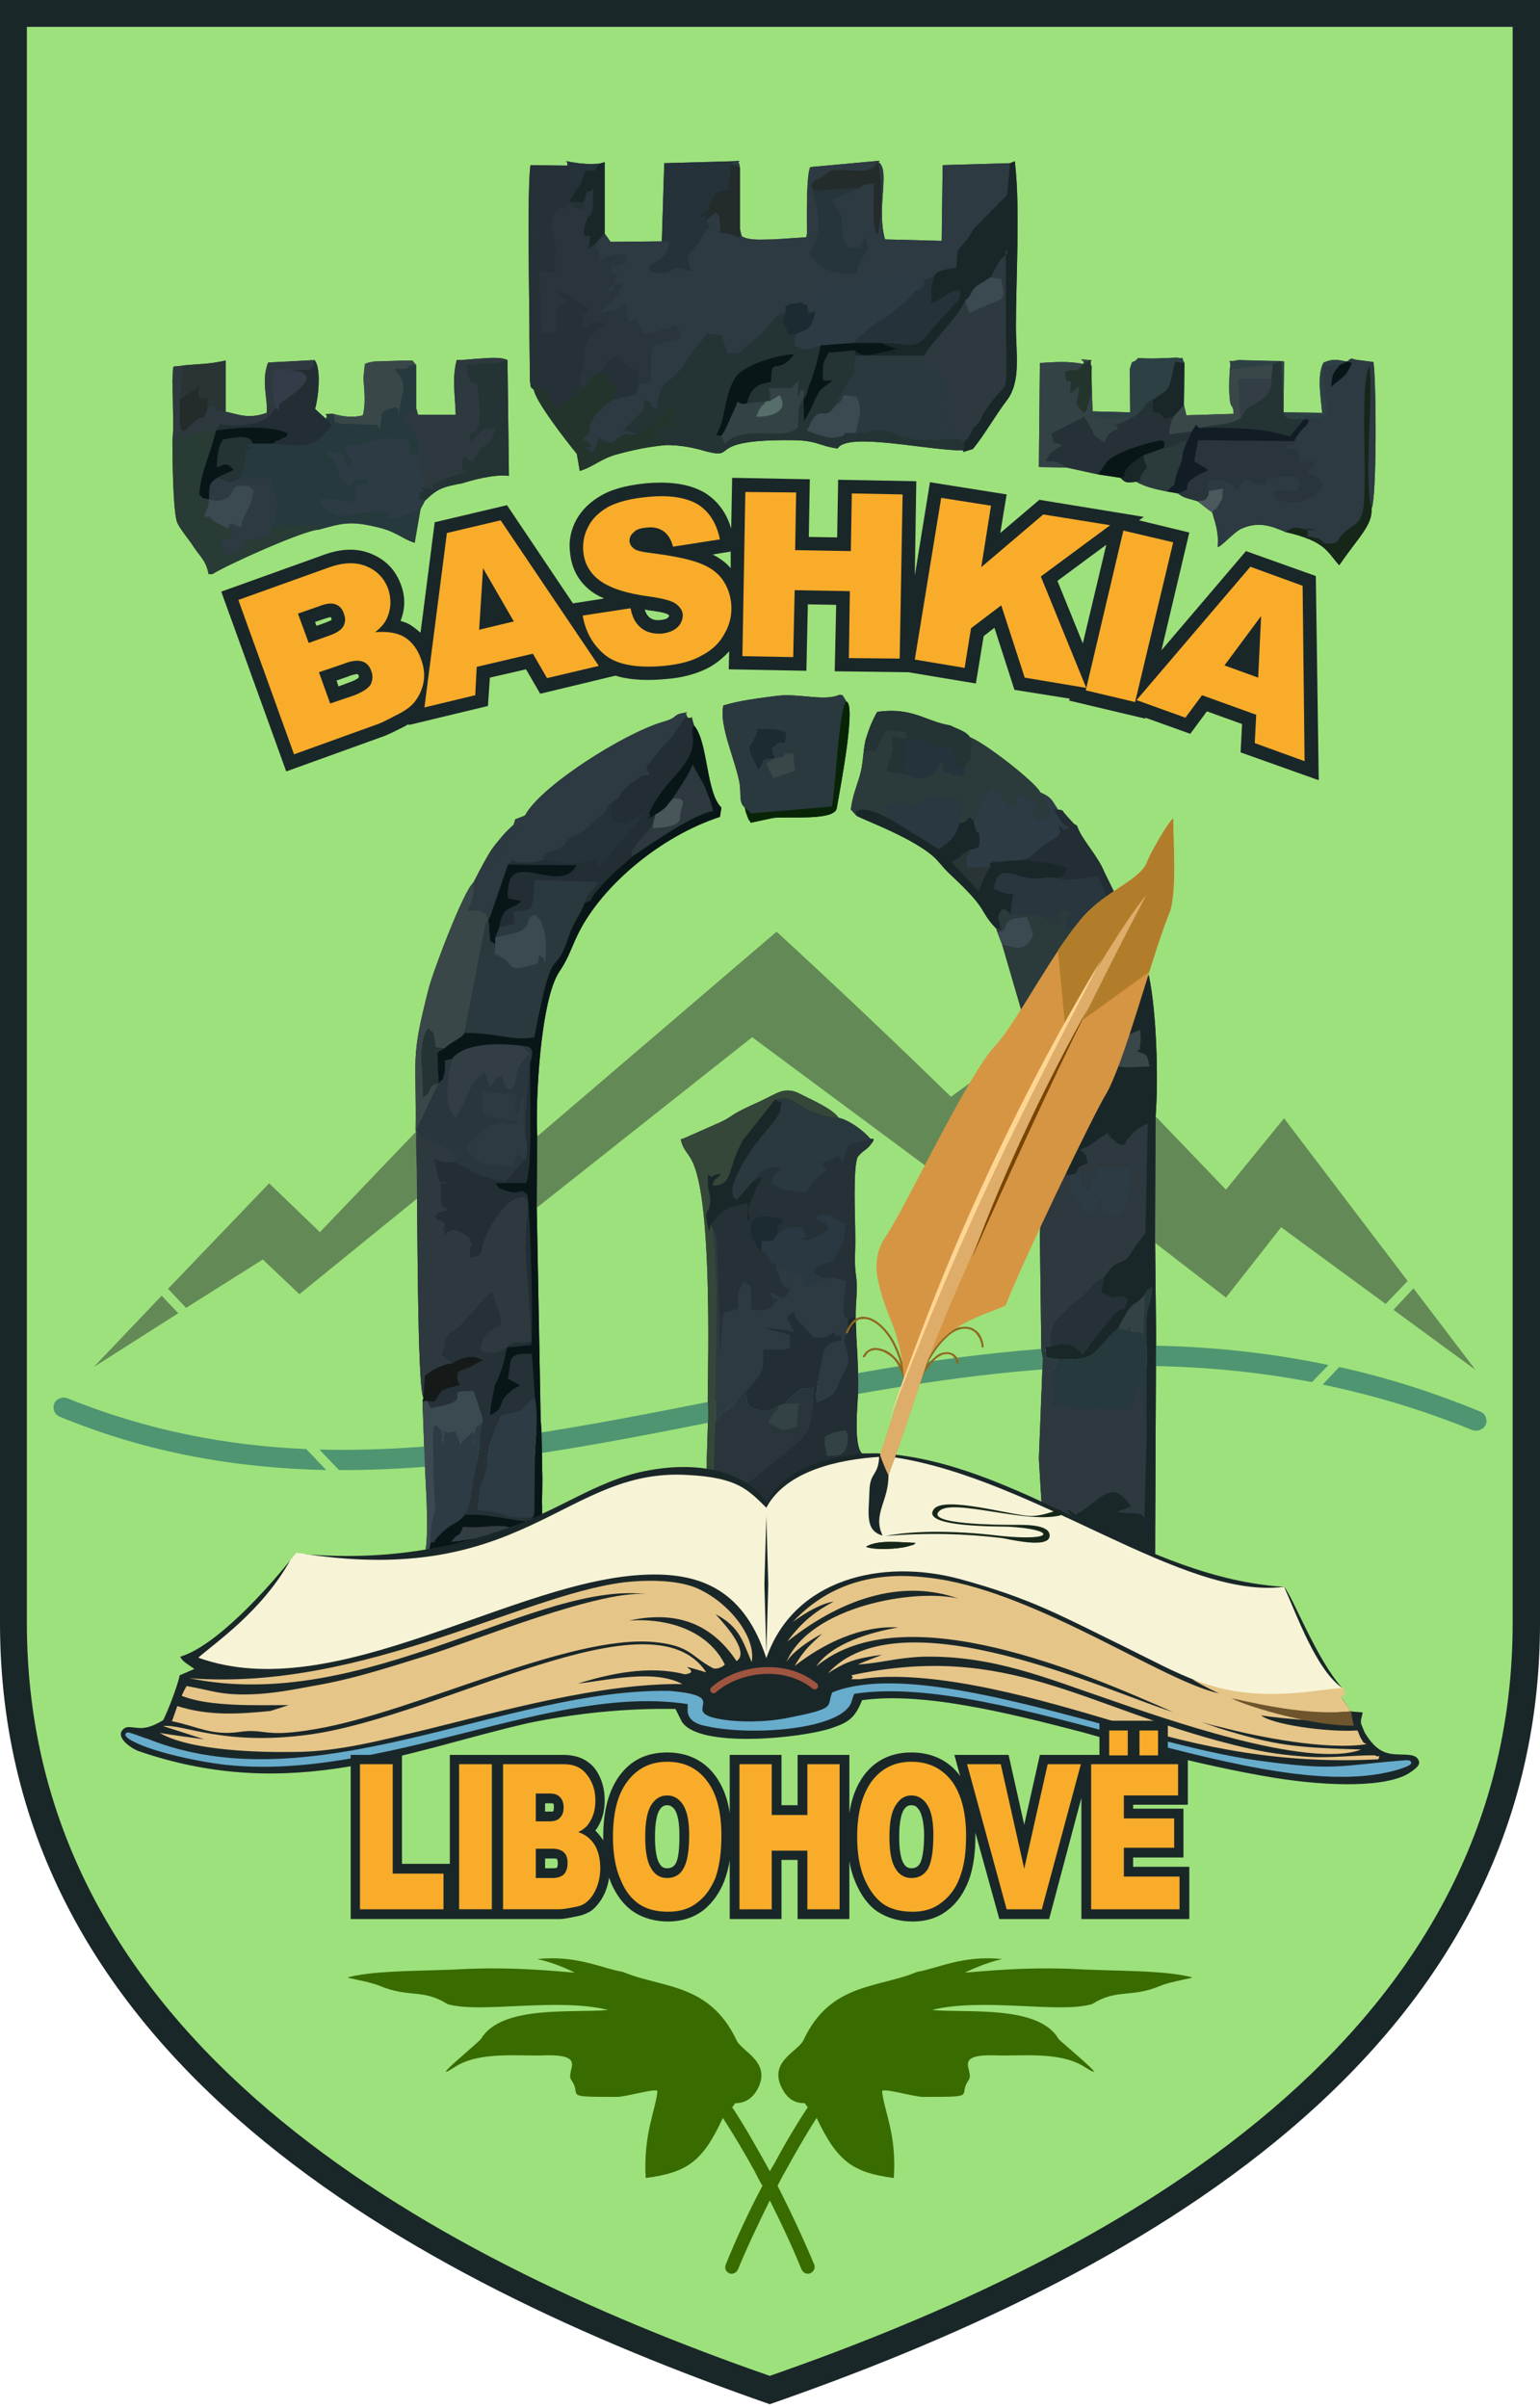 <?xml version="1.0" encoding="UTF-8"?>
<!DOCTYPE svg PUBLIC "-//W3C//DTD SVG 1.1//EN" "http://www.w3.org/Graphics/SVG/1.1/DTD/svg11.dtd">
<!-- Creator: CorelDRAW X7 -->
<svg xmlns="http://www.w3.org/2000/svg" xml:space="preserve" width="3.153in" height="4.929in" version="1.1" style="shape-rendering:geometricPrecision; text-rendering:geometricPrecision; image-rendering:optimizeQuality; fill-rule:evenodd; clip-rule:evenodd"
viewBox="0 0 3153 4929"
 xmlns:xlink="http://www.w3.org/1999/xlink">
 <defs>
  <style type="text/css">
   <![CDATA[
    .str0 {stroke:#9F543F;stroke-width:13.776;stroke-linecap:round}
    .fil44 {fill:none}
    .fil31 {fill:#072506}
    .fil11 {fill:#091618}
    .fil27 {fill:#121C24}
    .fil34 {fill:#151A19}
    .fil28 {fill:#162719}
    .fil0 {fill:#1A2729}
    .fil36 {fill:#1C2A32}
    .fil9 {fill:#222D34}
    .fil32 {fill:#232B2B}
    .fil22 {fill:#23342C}
    .fil7 {fill:#243334}
    .fil8 {fill:#253136}
    .fil23 {fill:#253239}
    .fil30 {fill:#25343C}
    .fil26 {fill:#26353A}
    .fil2 {fill:#26393D}
    .fil19 {fill:#283B34}
    .fil29 {fill:#293435}
    .fil18 {fill:#29353A}
    .fil21 {fill:#29363E}
    .fil12 {fill:#2A343B}
    .fil10 {fill:#2A393E}
    .fil25 {fill:#2A3941}
    .fil13 {fill:#2B3B3C}
    .fil6 {fill:#2D393E}
    .fil5 {fill:#2D3A42}
    .fil20 {fill:#2D3C44}
    .fil33 {fill:#2D4144}
    .fil17 {fill:#323D44}
    .fil35 {fill:#333C48}
    .fil24 {fill:#334245}
    .fil14 {fill:#344739}
    .fil43 {fill:#386C00}
    .fil16 {fill:#3A4749}
    .fil15 {fill:#3B4951}
    .fil37 {fill:#485659}
    .fil39 {fill:#4B595C}
    .fil38 {fill:#566D69}
    .fil4 {fill:#638A56}
    .fil40 {fill:#68ACCC}
    .fil46 {fill:#6E552D}
    .fil1 {fill:#9DE17C}
    .fil51 {fill:#B17D2A}
    .fil50 {fill:#D69543}
    .fil52 {fill:#DEAD6A}
    .fil41 {fill:#E6C588}
    .fil42 {fill:#F7F3D6}
    .fil47 {fill:#F8AC2A}
    .fil48 {fill:#162719;fill-rule:nonzero}
    .fil45 {fill:#1A2729;fill-rule:nonzero}
    .fil3 {fill:#4F9571;fill-rule:nonzero}
    .fil53 {fill:#784503;fill-rule:nonzero}
    .fil49 {fill:#8E6821;fill-rule:nonzero}
    .fil54 {fill:#FFD593;fill-rule:nonzero}
   ]]>
  </style>
 </defs>
 <g id="Layer_x0020_1">
  <g id="_830158576">
   <path class="fil0" d="M0 3322l0 -3322 3153 0 0 3322c0,891 -843,1344 -1577,1599 -733,-255 -1576,-708 -1576,-1599z"/>
   <path class="fil1" d="M1576 4863c-712,-248 -1521,-692 -1521,-1541l0 -3267 1521 0 1521 0 0 3267c0,849 -808,1293 -1521,1541z"/>
   <path class="fil2" d="M682 847c-30,1 -6,-1 -15,10l-22 -20c6,-18 14,-82 -1,-100l-95 5c-15,38 0,75 -3,103 -40,15 -66,0 -84,-2l0 -105c-38,8 -45,6 -87,10 -26,6 -19,-9 -22,32 0,9 1,33 1,45 0,24 2,52 -1,75 0,30 1,150 10,170 5,12 25,36 32,47 14,22 27,30 32,58l8 0c28,-18 187,-90 218,-91 47,-13 64,-18 115,-6 43,9 53,24 81,33l12 -69 9 -17c26,-25 35,-28 77,-36 16,-5 63,-19 95,-15l-3 -237c-14,-7 -40,-4 -57,-3 -18,1 -30,3 -47,3 -10,39 -3,73 -2,112l-77 0 -4 -14 0 -88c-13,-15 -3,-7 -26,-9l-61 2c-6,2 -6,0 -18,5l-3 29c2,25 5,52 -1,76 -22,6 -44,2 -61,-3zm673 -353l-105 1 -12 -17 0 -146 -11 3c-22,1 -23,1 -43,-1 -42,-6 -17,-6 -23,5l-75 -1c-7,52 -2,274 -2,355l1 87c3,17 -1,9 8,18 4,24 65,103 88,131l6 35c29,-9 43,-25 76,-34 33,-9 66,-16 101,-19 30,0 55,5 82,13 67,17 -6,-25 175,-23 52,0 56,12 94,17 20,-35 190,5 258,4 -2,5 -4,4 19,-3 25,-31 44,-66 69,-99 30,-39 19,-95 19,-152 0,-98 9,-242 -2,-335l0 -3 -10 4 -138 4 -2 155 -116 -3c-18,-65 11,-140 -13,-158 0,0 0,0 0,0 0,-1 1,-2 2,-3l-142 13c-10,18 -6,143 -7,137 0,0 -1,4 -1,6 -2,1 -4,1 -6,1l-61 4c-26,0 -47,3 -65,-6 -13,-36 -4,-103 -5,-148 -7,-6 10,-8 -12,-6l-142 4 -5 160zm878 243c3,-1 2,0 0,2l1 10c0,0 0,0 1,0 0,13 0,23 0,30l2 63 77 2 -1 -88c8,-27 3,-7 17,-23 20,1 35,1 55,0 4,0 24,-1 25,-1 22,5 4,-9 15,11l-1 86 5 21 97 -3c-2,-25 -7,-4 -9,-41 -1,-14 0,-36 1,-50 4,-28 -11,-12 17,-19l87 2 1 0 0 0 6 1 -1 94 0 10 79 1c-3,-32 -11,-79 3,-103 20,-8 24,-6 48,-2 13,-10 5,-5 23,-3 2,0 23,3 31,4 6,37 7,282 -4,300 2,34 -28,60 -66,116 -25,-27 -27,-49 -110,-68 -30,-13 -56,-22 -90,-7 -16,7 -45,41 -49,37 3,-29 -6,-52 -11,-70 -10,-7 -20,-15 -30,-23 -19,-6 -28,-6 -40,-16l-23 -4c-14,-3 -20,-4 -34,-8 -6,-2 -7,-2 -14,-5 -14,-6 -8,-3 -14,-7 -17,2 -22,4 -33,-8l-46 -7 -64 -14 -57 -1 2 -213c32,-2 58,-4 89,2 6,-9 -21,-11 15,-8l0 0z"/>
   <path class="fil0" d="M2317 2053l-10 51c-15,14 -23,52 -28,71 -7,7 -82,179 -95,208 -16,18 -56,97 -54,126l-1 19 3 235 3 17 -8 206 4 67 2 30c19,9 41,18 67,28 4,13 -3,4 14,11 8,4 16,5 29,11 17,8 83,32 90,41 11,6 22,11 32,15 0,-85 1,-171 1,-256l1 -199 -2 -190 1 -259c6,-77 2,-214 -14,-289 -19,3 -2,-5 -14,10 -3,3 -5,12 -7,17 -6,15 -5,17 -14,30zm-545 -538c-6,28 -4,47 -12,74 -7,23 -15,42 -18,68l11 12c3,5 126,48 166,92 14,16 16,19 30,32 78,73 53,68 91,108l2 7 10 26 40 137c17,-7 12,-6 23,-27 6,-12 11,-24 21,-30 14,-36 28,-49 55,-75 17,-18 49,-51 66,-56 8,-14 9,-14 19,-25l6 -7 7 -9 -27 -55c-16,-39 -47,-67 -57,-97 -10,-6 -3,-1 -12,-10 -3,-3 -6,-7 -9,-10 -14,-15 -4,-10 -18,-13 -14,-22 -14,-25 -36,-35 -8,-19 -111,-100 -144,-113 -9,-13 -25,-16 -40,-24 -53,-9 -77,-38 -150,-28 -10,18 -16,32 -24,58zm-247 138c5,23 -1,-1 4,15 2,4 4,12 5,11 0,-1 2,3 3,5l47 -10c33,-3 123,6 129,-19 0,-1 1,-4 1,-5 0,-2 1,-4 1,-6 6,-35 38,-202 18,-208l-8 -13 -6 -1c-30,14 -84,-3 -126,2 -39,5 -80,10 -112,20 -9,39 22,106 32,153 6,27 -2,44 12,56zm-8 1396c22,15 32,46 52,54 17,-31 33,-38 62,-59 56,-31 85,-54 161,-61 -1,40 -11,29 -12,70 -1,28 4,49 1,78 18,18 -4,4 26,12 -21,-44 18,-90 18,-143 -1,2 -6,13 -8,18 -5,-8 -11,-17 -17,-23l-1 -20 -34 0c-18,-16 -9,-100 -8,-128 1,-19 -1,-63 -3,-97l-2 -57c0,-30 4,-52 1,-79 -5,-32 -1,-55 -2,-86 0,-35 -5,-137 5,-160 12,-14 16,-13 24,-22 17,-20 4,-14 2,-15 -15,-18 -45,-39 -65,-43 -13,-19 -56,-37 -77,-48 -33,-18 -49,-2 -81,13 -72,32 -53,29 -82,43l-79 35c-1,-2 -3,1 -4,2 6,25 15,24 26,50 37,88 30,389 29,481l1 29 -3 95 0 35c5,0 9,1 14,2l56 24zm-652 -181l3 82 1 26c1,49 11,157 1,204l0 6c51,-8 118,-23 138,-33 13,-2 16,-2 30,-7 2,-1 7,-2 9,-3 9,-5 9,-6 14,-9l16 -5 15 0c1,-1 5,-3 6,-4 11,-10 3,-3 11,-11l1 0 0 -34c-1,-7 0,-14 0,-20 0,-17 1,-33 0,-50 0,-35 0,-69 -3,-104l-8 -434 1 -146c-4,-70 6,-278 45,-337 22,-32 25,-53 44,-88 49,-91 163,-189 285,-229l3 -19c-32,-31 -27,-135 -56,-168 -9,-27 1,-13 -13,-16l-4 -9 4 -2c-37,5 -13,9 -52,20 -80,24 -249,131 -281,191 -1,1 -20,8 -20,8 -5,16 -1,8 -17,24 -6,6 -11,12 -20,23 -13,15 -22,32 -35,56l-14 27c-19,14 -84,185 -92,219 -37,145 -24,133 -26,290l2 -1c-2,1 -1,39 0,68 2,86 1,461 14,478l-2 7z"/>
   <path class="fil3" d="M123 2900c-11,-4 -16,-16 -12,-27 4,-10 17,-15 27,-11 163,66 326,97 489,104l41 43c-182,-4 -363,-34 -545,-109zm531 67c272,7 545,-48 824,-103 399,-80 809,-161 1242,-70l-34 35c-416,-80 -813,-1 -1200,76 -267,53 -530,105 -792,104l-40 -42zm2088 -169c95,21 191,51 288,91 11,4 16,16 12,27 -5,10 -17,15 -28,11 -103,-42 -205,-72 -306,-93l34 -36z"/>
   <path class="fil4" d="M1100 2326l-1 146 441 -349 368 273 22 -39 71 -137 -10 -7 -44 32c-118,-115 -234,-225 -357,-338l-490 419z"/>
   <path class="fil5" d="M1496 341c1,-1 -20,-14 19,1l0 144c-19,-6 -20,-9 -41,-9 0,-7 2,-15 0,-22 -4,-21 3,-7 -9,-21 -1,1 -16,14 -19,17 12,25 7,7 -5,28 -32,57 -40,27 -26,76l-29 -6c-2,0 -3,1 -5,1 -17,5 -5,11 -29,9 -22,-1 -12,0 -25,-10 15,-23 -2,-1 17,-14 26,-20 -5,7 11,-8 16,-14 9,-8 16,-33l-16 0 -105 1 -12 -17c-8,8 -12,13 -20,22l8 17c1,8 1,9 1,20 23,-19 4,-7 30,-14 8,-2 20,-2 29,-3 -13,16 4,13 -14,21 -18,8 -13,3 -13,-8l-11 23c1,0 4,1 5,1l11 5c-14,49 -8,2 -19,37 29,-13 -8,-12 28,-20 -2,16 -4,19 -15,32l-30 30 38 -9c2,-1 3,-3 4,-4l8 -8c6,15 5,12 4,20 0,0 -1,2 -1,3l7 17c1,0 3,0 4,-1l12 -7c3,14 1,9 7,20 11,20 20,9 55,0 23,-5 12,-13 28,9 -13,28 23,-1 -60,28l-2 76 -23 0 -7 22 -48 12c-9,6 -25,18 -34,30 -26,32 1,26 -28,51l7 2c36,23 -26,4 16,23 8,-15 5,-18 12,-29 35,23 31,2 43,-3 30,-13 10,5 35,-7 -21,-1 -6,-1 -29,-5l38 -38c6,-13 4,-7 6,-26 28,18 0,10 26,19 -1,-17 6,-39 13,-48l6 -6c1,0 3,-2 4,-2 41,-37 30,-36 48,-60 4,-7 19,-18 30,-37l30 3 13 38c36,-2 20,0 36,-13 6,-5 21,-17 27,-23 30,-25 25,-39 55,-48 1,-32 -2,-4 7,-17l25 -4c22,14 6,-7 18,25 -10,-11 -7,0 12,-7 -5,-9 10,-6 -5,-7 0,-44 -12,-30 31,-21 -5,-36 -9,-17 0,-41 36,19 -3,30 70,11 11,-3 18,-3 28,-6 47,-13 24,-23 81,6 1,1 3,2 4,2 2,1 4,2 5,2l-12 13c46,-18 -6,-17 40,-30 6,-14 31,-16 46,-18 4,-47 -1,-29 23,-59l12 -19c1,-1 2,-3 3,-4 1,-1 2,-2 3,-3l63 -64 6 -65 -138 4 -2 155 -116 -3c-19,-67 13,-145 -15,-159 10,34 9,122 -1,151 -11,-20 -7,-79 -6,-106 -17,0 -22,1 -31,9l-51 23c-1,-2 -4,2 -5,3 1,2 2,4 3,5l12 17c11,24 2,35 7,50 4,15 8,27 27,24 20,-3 3,5 15,-11 1,-2 4,-12 4,-13 11,41 2,23 -13,60l-5 18c-39,0 -75,-6 -96,-43 1,-2 12,-22 13,-26 14,-36 1,-72 -9,-111 7,-16 7,-8 27,-22 19,-13 2,-9 28,-11 36,-2 63,13 85,-19l-142 13c-10,18 -6,143 -7,137 0,0 -1,4 -1,6 -2,1 -4,1 -6,1l-61 4c-26,0 -47,3 -65,-6 -13,-36 -4,-103 -5,-148 -7,-6 10,-8 -12,-6l-6 11z"/>
   <path class="fil4" d="M2365 2544l145 112 113 -144 214 157 45 -47 -253 -333 -119 146 -144 -150 -1 259zm488 137l168 123 -127 -167 -41 44z"/>
   <path class="fil0" d="M2317 2053l-10 51 -4 20c1,-1 3,-3 4,-4l27 -12c1,6 2,20 1,25 -3,29 0,9 -7,18 22,12 18,0 26,32 -23,0 -72,7 -75,-8 -7,7 -82,179 -95,208 -10,22 -5,5 1,23l17 -4c9,-18 7,-14 25,-21 -6,-24 -2,-15 -16,-28 32,-11 28,-18 55,-32 31,16 -28,-22 14,12 17,14 -7,1 10,8 18,7 14,-4 17,-8 16,-16 14,-21 43,-33l-5 224 -22 29c-24,44 -28,19 -52,47l-11 15 -5 31c1,1 4,2 5,2l20 8c2,0 12,-8 30,3 -16,39 3,6 -27,29l-67 83c-2,-2 -15,-30 -63,-15 -14,3 -12,-2 -12,9l0 12c26,8 77,9 95,-4 17,-12 29,-37 53,-54 4,-10 15,-27 20,-36 15,-21 14,-10 32,-30 14,-23 0,-4 18,-19 -1,36 -12,39 -12,81 0,26 2,49 1,75 -1,41 0,102 0,135l-5 182c-9,-16 -24,-5 -56,-13l29 -10c-39,-58 -60,-17 -96,5 -1,1 -4,3 -5,4 -2,1 -5,5 -6,3 -1,-1 -4,3 -6,5l-11 -8c-1,-3 -5,-2 -7,-2l15 20c4,13 -3,4 14,11 8,4 16,5 29,11 17,8 83,32 90,41 11,6 22,11 32,15 0,-85 1,-171 1,-256l1 -199 -2 -190 1 -259c6,-77 2,-214 -14,-289 -19,3 -2,-5 -14,10 -3,3 -5,12 -7,17 -6,15 -5,17 -14,30z"/>
   <path class="fil4" d="M858 2450l-5 -67 0 -68 -198 207 -104 -100 -207 216 37 39 157 -99 75 71 245 -199zm-527 202l-139 146 173 -110 -34 -36z"/>
   <path class="fil6" d="M867 2861l3 -45c13,-11 37,-24 55,-25 0,-1 -1,-4 -2,-3l-19 -16c1,-2 4,-7 4,-8l2 -9c6,-37 15,-18 45,-55l51 -56c8,11 1,1 5,13 11,38 12,21 15,52 -9,9 -2,2 -13,9 -23,16 -26,16 -30,47 32,8 27,8 55,-7 15,-13 26,-10 26,-10 0,0 18,0 25,-1l-10 -151c-11,-105 23,-158 -21,-144l-13 7c-22,16 -43,52 -53,77 -12,30 0,32 -28,38 -1,-2 -1,-4 -1,-4l0 -14c-1,-13 8,10 -1,-22l-14 -10c-1,0 -3,-2 -4,-2 -16,-8 -17,-6 -30,1 -20,-36 9,32 -3,-12 -2,-8 1,-3 -2,-8 -10,-13 -7,4 -18,-13 11,-10 0,-3 15,-10 2,-1 11,-2 13,-3 -13,-10 -16,-5 -16,-32 1,-38 -10,-15 14,-24l-17 -2 -11 -47c25,9 18,8 43,7 8,-12 -3,9 7,-14 -17,-14 -31,-18 -48,-25 -8,-3 -17,-8 -19,-9l-19 -16c-2,1 -1,39 0,68 2,86 1,461 14,478z"/>
   <path class="fil7" d="M1529 826l41 -5 6 0c1,-23 4,-11 -3,-26 10,-1 37,-1 38,-1 28,-3 -7,12 21,-11 0,-1 2,-3 3,-4l-2 34c12,-18 2,-15 13,-13l-1 17c-1,2 -3,2 -3,5 -2,10 -8,-8 -8,53 -18,14 -37,13 -69,12 -27,-1 -66,0 -80,22 -5,-5 -1,-3 -3,-6l-4 -8c0,0 0,-2 -1,-3l-11 -1c21,-34 16,-83 40,-119 16,-24 84,-46 120,-47 -34,47 -48,0 -47,56 -18,6 -22,3 -33,13 -12,10 -13,21 -17,32zm-224 60l32 -20c1,-1 2,-2 3,-3l6 -6c21,-21 14,-22 36,-24 5,25 -1,13 1,42 -6,0 -16,-1 -21,0 -16,5 -13,4 -22,12l24 24c30,0 55,5 82,13 67,17 -6,-25 175,-23 52,0 56,12 94,17 22,-39 232,16 277,1 -36,10 -11,8 -20,-13 19,-16 -55,0 -104,-8 -25,-4 -30,-10 -50,-15 -30,-7 -32,3 -66,4 -46,-3 -1,4 -47,9 -11,1 -43,-10 -53,-15 1,0 -3,7 5,-10 23,-48 31,-5 52,-40l17 -32c1,-1 2,-3 3,-4 26,-46 21,-19 19,-42l5 -25 -4 -11 -53 5c-5,14 -11,15 -11,34 -1,30 -2,22 19,23l-23 18c-11,12 -19,42 -35,65l-1 -45c9,-11 5,-7 11,-26 5,-12 6,-15 10,-29 7,-20 10,-33 14,-55 -31,9 -16,13 -54,1l5 -25c-15,2 -14,7 -22,-11 -10,-21 -7,-6 -1,-32 -30,9 -25,23 -55,48 -6,6 -21,18 -27,23 -16,13 0,11 -36,13l-13 -38 -30 -3c-11,19 -26,30 -30,37 -18,24 -7,23 -48,60 -1,0 -3,2 -4,2l-6 6c-7,9 -14,31 -13,48 -26,-9 2,-1 -26,-19 -2,19 0,13 -6,26l-38 38c23,4 8,4 29,5z"/>
   <path class="fil5" d="M2743 747l-32 2c-4,29 6,90 6,97 -34,27 -40,-10 -47,12 15,1 3,-1 10,4 -10,17 -8,9 -18,22 -2,2 -6,9 -7,9 -6,10 -2,4 -5,10 -13,18 28,15 -21,15 20,-21 33,11 34,28l31 -2c-14,22 -6,0 -17,26 19,5 25,6 31,24 -16,23 -45,42 -79,32 -26,-7 -15,3 -19,-21 42,0 49,5 51,-11 2,-22 -15,-21 -69,-14l0 12c-31,3 -29,-10 -44,-12 -9,12 -9,14 -18,26 3,-9 7,4 -2,-8 -9,-12 -28,-14 -43,-17 -12,13 -16,-20 -10,24l29 -5c-3,26 2,15 -10,35 -11,18 -3,-2 -12,14 5,18 14,41 11,70 4,4 33,-30 49,-37 34,-15 60,-6 90,7 20,-15 29,-7 32,-7 13,2 13,3 31,3 -37,-7 -9,-1 -20,13 49,3 20,21 58,13 12,-5 3,-10 29,-29 12,-9 20,-11 26,-28 16,-41 -7,-265 16,-305 8,69 -12,233 4,292 11,-18 10,-263 4,-300 -8,-1 -29,-4 -31,-4 -18,-2 -10,-7 -23,3l10 3c-14,31 -18,27 -43,49 4,-30 3,-25 18,-45z"/>
   <path class="fil6" d="M2127 2986l4 67 2 30c19,9 41,18 67,28l-15 -20c2,0 6,-1 7,2l11 8c2,-2 5,-6 6,-5 1,2 4,-2 6,-3 1,-1 4,-3 5,-4 36,-22 57,-63 96,-5l-29 10c32,8 47,-3 56,13l5 -182 -11 -96c-14,15 -3,0 -11,18 -17,38 14,41 -72,35 -26,-1 -35,4 -61,-1 -10,-2 -48,-21 -33,-3 0,-59 -18,-44 6,-92l-31 -6 -8 206z"/>
   <path class="fil6" d="M2202 2402l12 -1c0,19 -3,21 14,36l20 -48 66 1c-1,19 3,122 -47,95 -16,-8 -8,2 -13,-31 -15,21 4,22 -20,28 -26,7 -12,0 -24,-17 -43,-59 3,-26 -25,-59 -6,-18 -11,-1 -1,-23 -16,18 -56,97 -54,126l-1 19 3 235 9 2c0,-11 -2,-6 12,-9 -5,-41 7,-51 28,-71 1,-1 2,-2 3,-3l6 -6c11,-12 19,-15 32,-28 22,-20 12,-20 38,-33l11 -15c24,-28 28,-3 52,-47l22 -29 5 -224c-29,12 -27,17 -43,33 -3,4 1,15 -17,8 -17,-7 7,6 -10,-8 -42,-34 17,4 -14,-12 -27,14 -23,21 -55,32 14,13 10,4 16,28 -18,7 -16,3 -25,21z"/>
   <path class="fil8" d="M1544 2417l17 -8c-11,19 -42,78 -27,93l-3 -39c-42,7 -45,8 -68,34 -12,13 0,-6 -8,9l4 8c12,17 8,20 10,57l6 193c1,-6 3,-88 10,-77l26 -9c0,-30 -2,-35 12,-55 15,14 15,-11 15,57 19,2 47,2 47,-14 1,-29 10,17 -4,-11l-6 -10c17,3 30,20 37,4 18,-41 -1,14 -15,-32 -8,-27 -7,0 -7,-27 -22,-10 -6,-6 -20,-19 -9,-9 13,-3 -11,-8 -5,-6 -6,-8 -10,-14l-7 -13c-26,-69 60,-40 62,-40 -15,31 -10,-21 -14,32l19 -14c15,-5 18,-2 34,-2 8,22 11,19 -4,25 22,2 14,2 30,-5 7,-3 17,-9 27,-17 -5,-18 -21,-13 -27,-25 33,-12 33,-1 49,9l12 5c1,13 1,12 -1,22 -2,25 1,3 -3,17l-20 38c-26,11 -24,2 -41,22 9,7 3,4 18,11 2,1 15,1 16,1 22,1 13,3 17,3l16 3c0,18 -2,24 -4,43 0,1 -1,16 -1,18 6,34 -2,6 10,18l15 -3c-1,-32 5,-55 1,-83 -5,-32 -1,-55 -2,-86 0,-35 -5,-137 5,-160 12,-14 16,-13 24,-22 17,-20 4,-14 2,-15 -39,16 -47,-3 -55,49l-12 -15c-16,14 -1,1 -18,10 -15,8 -4,-4 -13,8 -18,-12 2,-5 9,13l-12 10c-37,27 -7,5 -29,33 -30,0 -50,1 -74,-18 10,-35 29,-19 17,-29 -3,-2 -34,-9 -51,25z"/>
   <path class="fil9" d="M1693 2980c-3,-26 -6,-12 -4,-40 6,-2 15,-8 22,-9 36,-7 17,-1 24,3 4,24 -4,39 -16,44 -4,2 -21,2 -26,2zm-165 -132c-2,22 2,30 20,37 24,9 33,-1 50,-9l11 -3c11,-19 0,-2 10,-12 24,-24 20,-17 46,-20 0,87 -8,94 -52,129l-96 79c22,15 32,46 52,54 17,-31 33,-38 62,-59 56,-31 85,-54 161,-61 -1,40 -11,29 -12,70 -1,28 4,49 1,78 18,18 -4,4 26,12 -21,-44 18,-90 18,-143 -1,2 -6,13 -8,18 -5,-8 -11,-17 -17,-23l-1 -20 -34 0c-18,-16 -9,-100 -8,-128 1,-27 -2,-111 -7,-135 -8,5 -2,2 -8,11 -11,14 3,7 -7,6 -20,23 20,40 -9,84 -17,26 -5,10 -15,30 -4,7 -3,7 -7,11l-33 18c0,-25 5,-61 11,-87 5,-31 13,-38 43,-42 -11,-11 11,-9 -16,-9 2,-21 -5,12 -44,3l-38 -42c0,-1 0,-3 0,-4l0 -6c-20,13 -16,7 -7,29l6 12c-28,-5 -26,-4 -58,-8 16,8 32,7 50,15l-1 26c-1,1 -3,1 -4,2 -1,0 -3,1 -4,1 -1,0 -3,1 -5,1l-41 -1c-1,25 3,36 -9,56l-26 30z"/>
   <path class="fil2" d="M682 847c-30,1 -6,-1 -15,10l13 14c-39,43 -42,45 -121,37l-42 0 -16 3c0,1 7,3 14,4 17,4 4,1 4,-1 -33,18 -9,-8 -18,32 -2,12 -5,19 -9,33l65 -1 8 48c1,2 2,6 2,8 0,1 1,3 1,4l-3 16c-4,14 -3,17 -8,27 22,-11 19,0 44,-2 34,-3 -16,-4 19,-3 23,1 13,-2 33,8 47,-13 64,-18 115,-6 43,9 53,24 81,33l12 -69 -39 14c-1,1 -2,2 -3,2l-10 2c-6,1 -4,1 -16,0l8 -13c0,0 0,1 0,1 -18,1 -17,-2 -37,-1 -10,1 -33,4 -45,6 -26,2 -17,8 -41,-5 -26,-13 -21,-22 -22,-26 25,0 50,1 70,7 14,-18 0,20 4,-37 27,3 16,-11 22,13l1 -24c-32,0 -27,-5 -35,16 -14,-11 -20,-10 -26,-35l-10 -21c-3,-4 -5,0 -12,-16 59,7 17,-2 43,34 24,-25 -2,-8 -7,-48 33,0 26,3 51,-6 31,-11 41,-6 76,-6 8,16 6,7 6,31l18 1c-1,-32 3,-32 -13,-50l-18 -25 26 -21 0 -88c-34,1 3,9 -45,8 36,38 9,48 10,105 -2,-22 3,-34 -24,-21 -14,7 -10,-1 -15,39 -9,-14 -8,-7 -26,-9l-57 -2c-11,-11 -4,15 -13,-20z"/>
   <path class="fil10" d="M1585 1552c46,-5 -1,-12 39,-10l4 36 -39 13c-2,1 -4,2 -5,3 -24,-42 -13,-30 1,-42zm0 0c-34,2 -14,1 -33,23l-10 -23c-18,-29 3,-24 9,-60 22,1 42,-2 59,9 -7,41 -3,3 -25,26 -9,10 -5,3 -4,12l4 10c0,1 1,2 0,3zm-60 101l13 12 165 -14c7,-20 14,-203 30,-215l-8 -13 -6 -1c-30,14 -84,-3 -126,2 -39,5 -80,10 -112,20 -9,39 22,106 32,153 6,27 -2,44 12,56z"/>
   <path class="fil5" d="M1075 1669l-61 89c-10,15 -17,16 -31,22l-14 27c3,23 -3,36 -11,57 20,0 15,-3 29,3 14,6 4,-2 13,15 1,-1 2,-5 3,-4l37 -108c26,-22 -6,-3 30,-4 18,0 23,-1 42,-5 3,-22 16,-13 33,-24 28,-17 -3,-9 37,-29 16,-8 3,1 20,-13l26 -23c8,-6 6,-5 10,-10 10,-12 -4,-5 17,-21 19,-9 8,-12 30,-32 6,-5 12,-9 18,-13 13,-7 -2,-6 28,-10 -13,-18 -6,-16 5,-31 33,-46 25,-22 59,-74 15,-22 2,-8 13,-12l-4 -9 4 -2c-37,5 -13,9 -52,20 -80,24 -249,131 -281,191z"/>
   <path class="fil5" d="M1465 2916c22,-38 3,-15 29,-34 24,-18 4,-15 34,-34l26 -30c12,-20 8,-31 9,-56l42 1c1,0 3,-1 4,-1 1,0 3,-1 4,-1 1,-1 3,-1 4,-2l1 -26c-18,-8 -34,-7 -50,-15 32,4 30,3 58,8l-6 -12c-9,-22 -13,-16 7,-29l0 6c0,1 0,3 0,4l38 42c39,9 46,-24 44,-3 27,0 5,-2 16,9 -30,4 -38,11 -43,42 -6,26 -11,62 -11,87l33 -18c4,-4 3,-4 7,-11 10,-20 -2,-4 15,-30 29,-44 -11,-61 9,-84l2 -29c-12,-12 -4,16 -10,-18 0,-2 1,-17 1,-18 2,-19 4,-25 4,-43l-16 -3c-4,0 5,-2 -17,-3l-46 19c-14,-28 -31,-29 -49,-37 -2,0 -12,-7 -14,-7 0,27 -1,0 7,27 14,46 33,-9 15,32 -7,16 -20,-1 -37,-4l6 10c14,28 5,-18 4,11 0,16 -28,16 -47,14 0,-68 0,-43 -15,-57 -14,20 -12,25 -12,55l-26 9c-7,-11 -9,71 -10,77l-6 -193c-2,-37 2,-40 -10,-57 15,117 5,279 6,402z"/>
   <path class="fil11" d="M1342 1667c22,-12 22,-17 35,-32 12,-19 35,-51 41,-70l25 45c6,17 13,31 17,50 -43,7 -132,71 -167,94 -14,14 -34,29 -49,45 -9,9 -15,16 -24,27 -20,25 1,12 -23,22 -7,21 -23,40 -32,67 -32,98 -31,-4 -71,208 -45,8 -69,-8 -143,-9 -6,12 -26,17 -41,32 -20,11 -13,6 -14,30 0,4 2,34 2,41 14,-15 5,4 12,-21 2,-8 1,-17 1,-25l15 -4c24,-32 95,-33 144,-26 25,0 21,15 15,36 0,47 5,218 -8,244l-63 1c17,19 -3,5 19,14 34,14 30,-8 46,9 6,7 14,286 8,308l-49 5c-5,24 -8,39 -18,63 -8,19 -4,1 -10,29 -3,13 -6,32 -7,47 35,-16 12,-26 43,-49 1,-2 6,-5 8,-6 2,-1 11,-6 11,-7l-25 -13c8,-43 -2,-52 49,-51l6 90c8,42 1,80 0,124l-1 110c-5,20 4,2 -5,11 9,11 -13,9 20,8l1 0 0 -34c-1,-7 0,-14 0,-20 0,-17 1,-33 0,-50 0,-35 0,-69 -3,-104l-8 -434 1 -146c-4,-70 6,-278 45,-337 22,-32 25,-53 44,-88 49,-91 163,-189 285,-229l3 -19c-32,-31 -27,-135 -56,-168 -14,17 19,35 -33,96 -27,32 -40,43 -59,83 8,8 -17,22 13,3z"/>
   <path class="fil12" d="M1104 554l5 128 29 -2c0,-54 -3,-46 16,-60 1,0 3,-1 5,-2 -8,-18 -11,-6 -21,-26l36 17c17,14 11,16 33,22 -14,27 -13,-10 -14,39 29,-9 9,-17 52,-7 -13,11 -39,9 -47,51 -8,35 5,1 -4,36 -9,31 -11,10 -2,46 2,-2 3,-6 4,-5 1,2 3,-3 4,-4 27,-28 -7,-11 22,-19 34,-34 5,-22 42,-42 21,17 8,12 21,23 6,5 -2,2 10,6 23,10 -4,-5 9,1l5 29 23 0 2 -76c83,-29 47,0 60,-28 -16,-22 -5,-14 -28,-9 -35,9 -44,20 -55,0 -6,-11 -4,-6 -7,-20l-12 7c-1,1 -3,1 -4,1l-7 -17c0,-1 1,-3 1,-3 1,-8 2,-5 -4,-20l-8 8c-1,1 -2,3 -4,4l-38 9 30 -30c11,-13 13,-16 15,-32 -36,8 1,7 -28,20 11,-35 5,12 19,-37l-11 -5c-1,0 -4,-1 -5,-1l11 -23c0,11 -5,16 13,8 18,-8 1,-5 14,-21 -9,1 -21,1 -29,3 -26,7 -7,-5 -30,14 0,-11 0,-12 -1,-20l-8 -17 -14 9c17,-58 -23,7 -3,-58 5,-14 13,-7 13,-34 1,-56 1,-16 -12,-26l-7 39c-21,0 3,5 -13,-3 -1,0 -18,-12 -18,-12 -1,1 -3,1 -4,3 -12,38 2,-16 -23,20 -18,25 1,38 1,74 -1,19 -2,25 -1,47l-33 -5z"/>
   <path class="fil10" d="M1022 1898l-8 21c9,-3 45,-9 54,-15 23,-17 4,-22 27,-32 22,15 22,51 23,69l-2 38c0,-2 0,-9 -1,-10 -8,-20 7,3 -11,-14 -3,21 2,16 -20,22 -38,12 -35,0 -51,-13l-11 -7c-32,-21 10,14 -9,-5l1 -20c-18,-11 -7,-1 -12,-24 -1,-7 2,-8 -2,-26 -3,4 -2,1 -7,14l-42 218c74,1 98,17 143,9 40,-212 39,-110 71,-208 9,-27 25,-46 32,-67 14,-35 15,-16 28,-43l-130 -4c-4,14 1,32 -9,58 -22,8 -11,2 -34,7 -1,5 -1,10 -1,16 1,31 -3,-1 3,9 -19,4 -18,2 -32,7z"/>
   <path class="fil0" d="M1912 566c-7,29 -6,25 -5,60 2,-12 -4,1 21,-16 49,-32 35,-7 38,-5 -8,20 4,2 -13,19l-45 49c-35,49 -41,28 -105,29 2,1 5,0 6,2 1,3 4,2 6,3 2,0 4,1 6,2l26 9c-9,-8 -20,0 -44,4 -30,6 -33,10 -54,-5l4 11 140 0 5 -9c24,-34 61,-69 74,-95l4 -9c16,-13 9,-15 22,-28 3,-3 25,-16 30,-19l19 -34c10,-14 23,-14 12,-22 0,73 0,146 1,219 0,88 3,39 -45,113 -8,12 -8,22 -22,31 -7,16 -10,22 -21,31 9,21 -16,23 20,13 25,-31 44,-66 69,-99 30,-39 19,-95 19,-152 0,-98 9,-242 -2,-335l0 -3 -10 4 -6 65 -63 64c-1,1 -2,2 -3,3 -1,1 -2,3 -3,4l-12 19c-24,30 -19,12 -23,59 -15,2 -40,4 -46,18z"/>
   <path class="fil13" d="M1772 1515c-6,28 -4,47 -12,74 -7,23 -15,42 -18,68l11 12c2,-15 -10,-4 7,-11 5,-2 16,0 23,2 20,5 25,11 42,18 -21,-31 -4,-31 21,-31 63,-1 -20,22 53,-15l62 2c1,1 3,3 4,4l-1 48c16,-4 12,-3 20,-13l9 6c18,-22 -4,-13 35,-65 23,6 5,-3 24,19 22,24 4,13 24,21 5,-11 7,-16 8,-29l44 23c-16,21 -15,-1 -6,34l7 -4c25,-16 19,-5 18,-22 0,-5 -12,-23 -17,-34 -8,-19 -111,-100 -144,-113 8,26 -5,31 1,44l-14 16c1,2 2,3 2,4l-3 16 -38 -9 -6 -25c-24,59 -68,32 -68,31 -2,-2 -4,-1 -6,-2l-38 -5c2,-15 7,-22 10,-35 7,-21 0,-4 2,-37 38,7 27,12 28,-8l-41 -5 -25 44c-23,-12 -19,20 -18,-23z"/>
   <path class="fil6" d="M2028 568l22 3c7,45 12,37 -35,56l-31 14 -8 -26 -4 9c-13,26 -50,61 -74,95l-5 9 4 28c18,12 15,-1 39,18 -2,18 -5,12 4,13 -9,28 23,23 -25,25 15,11 11,-15 14,30 2,28 -1,27 -14,45 27,-8 16,-8 38,-10 2,10 1,10 5,15l16 14c7,-14 8,-19 19,-31 14,-9 14,-19 22,-31 48,-74 45,-25 45,-113 -1,-73 -1,-146 -1,-219 11,8 -2,8 -12,22l-19 34z"/>
   <path class="fil10" d="M1709 831c34,-20 -4,-26 44,-19 16,27 3,49 -1,75 34,-1 36,-11 66,-4 20,5 25,11 50,15 49,8 123,-8 104,8 11,-9 14,-15 21,-31 -11,12 -12,17 -19,31l-16 -14c-4,-5 -3,-5 -5,-15 -22,2 -11,2 -38,10 13,-18 16,-17 14,-45 -3,-45 1,-19 -14,-30 48,-2 16,3 25,-25 -9,-1 -6,5 -4,-13 -24,-19 -21,-6 -39,-18l-4 -28 -140 0 -5 25c2,23 7,-4 -19,42 -1,1 -2,3 -3,4l-17 32z"/>
   <path class="fil14" d="M1449 2864l1 29 -3 95 0 35c5,0 9,1 14,2l4 -109c-1,-123 9,-285 -6,-402l-4 -8 -3 14c-14,-52 1,-29 2,-62 1,-20 -6,-12 -4,-54 14,11 -2,1 26,-1 -17,20 -10,2 -18,24 44,0 29,-30 63,-93l66 -83c28,-9 41,6 62,18 14,8 46,20 68,19 -13,-19 -56,-37 -77,-48 -33,-18 -49,-2 -81,13 -72,32 -53,29 -82,43l-79 35c-1,-2 -3,1 -4,2 6,25 15,24 26,50 37,88 30,389 29,481z"/>
   <path class="fil8" d="M925 2791c20,-11 41,-20 63,-7l-24 13c-34,14 -26,8 -28,24 0,1 4,12 5,14 -43,11 -32,6 -52,34l-15 -2c4,7 5,9 8,15 8,-1 11,-2 15,-3 82,-16 -2,-33 73,-32l18 55c1,9 0,6 -2,14 -4,34 -6,64 -13,95 -7,29 -6,64 -22,90 48,-3 79,8 125,13 9,11 6,-4 1,15l15 0c1,-1 5,-3 6,-4 11,-10 3,-3 11,-11 -33,1 -11,3 -20,-8 -65,2 -45,-6 -81,-12 -9,-2 -21,-2 -31,-3 3,-16 3,-38 7,-51 1,-1 1,-3 2,-4 0,-1 1,-3 2,-4 18,-48 2,-61 38,-136 64,-11 28,-8 69,-35l-6 -90c-51,-1 -41,8 -49,51l25 13c0,1 -9,6 -11,7 -2,1 -7,4 -8,6 -31,23 -8,33 -43,49 1,-15 4,-34 7,-47 6,-28 2,-10 10,-29 10,-24 13,-39 18,-63 -28,15 -23,15 -55,7 4,-31 7,-31 30,-47 11,-7 4,0 13,-9 -3,-31 -4,-14 -15,-52 -4,-12 3,-2 -5,-13l-51 56c-30,37 -39,18 -45,55l-2 9c0,1 -3,6 -4,8l19 16c1,-1 2,2 2,3z"/>
   <path class="fil10" d="M1544 2417c17,-34 48,-27 51,-25 12,10 -7,-6 -17,29 24,19 44,18 74,18 22,-28 -8,-6 29,-33l12 -10c-7,-18 -27,-25 -9,-13 9,-12 -2,0 13,-8 17,-9 2,4 18,-10l12 15c8,-52 16,-33 55,-49 -15,-18 -45,-39 -65,-43 -22,1 -54,-11 -68,-19 -21,-12 -34,-27 -62,-18 21,12 11,-5 11,19 0,13 -32,46 -42,60l-14 18c-11,14 -46,72 -43,91 4,22 -4,3 9,18l32 -37c1,-2 3,-2 4,-3z"/>
   <path class="fil15" d="M874 2867l-9 1 3 82 1 26c1,49 11,157 1,204 7,-6 6,6 12,-23 0,-10 0,-23 1,-32 8,-42 11,-11 6,-84 -2,-38 -5,-82 0,-122 11,1 1,-6 11,7 11,13 2,-8 5,13 2,15 -8,3 2,16 8,-44 -10,-14 24,-25 4,8 9,19 11,26l26 -25c5,18 7,14 2,23 3,-40 5,-32 16,-38 2,-8 3,-5 2,-14l-18 -55c-75,-1 9,16 -73,32 -4,1 -7,2 -15,3 -3,-6 -4,-8 -8,-15z"/>
   <path class="fil9" d="M1255 1641c-4,10 -9,12 -4,28 5,19 -1,13 18,15 24,2 11,-1 26,-8 14,-6 1,-3 26,-12l-95 112 -6 -17c-34,13 -69,7 -108,2 -19,4 -24,5 -42,5 -36,1 -4,-18 -30,4l140 1c-29,59 -126,-23 -138,37 -8,43 1,28 25,37 -22,20 -37,6 -45,53 14,-5 13,-3 32,-7 -6,-10 -2,22 -3,-9 0,-6 0,-11 1,-16 23,-5 12,1 34,-7 10,-26 5,-44 9,-58l130 4c-13,27 -14,8 -28,43 24,-10 3,3 23,-22 9,-11 15,-18 24,-27 15,-16 35,-31 49,-45 0,-23 -2,-6 8,-23 6,-11 1,-3 11,-14 18,-19 8,-6 25,-31l5 -19c-30,19 -5,5 -13,-3 19,-40 32,-51 59,-83 52,-61 19,-79 33,-96 -9,-27 1,-13 -13,-16 -11,4 2,-10 -13,12 -34,52 -26,28 -59,74 -11,15 -18,13 -5,31 -30,4 -15,3 -28,10 -6,4 -12,8 -18,13 -22,20 -11,23 -30,32z"/>
   <path class="fil16" d="M851 2316l47 -99c-27,6 -10,16 -32,29 2,-49 -13,-103 10,-141 14,11 10,5 16,39l18 2c15,-15 35,-20 41,-32l42 -218c5,-13 4,-10 7,-14 -9,-17 1,-9 -13,-15 -14,-6 -9,-3 -29,-3 8,-21 14,-34 11,-57 -19,14 -84,185 -92,219 -37,145 -24,133 -26,290z"/>
   <path class="fil17" d="M1008 3153c13,-2 16,-2 30,-7 2,-1 7,-2 9,-3 9,-5 9,-6 14,-9 -31,-21 -67,-4 -113,-9 -10,26 -6,7 -25,31 53,-4 99,-22 85,-3z"/>
   <path class="fil8" d="M1093 798l1 -11c25,8 34,28 44,52l54 -43c-9,-36 -7,-15 2,-46 9,-35 -4,-1 4,-36 8,-42 34,-40 47,-51 -43,-10 -23,-2 -52,7 1,-49 0,-12 14,-39 -22,-6 -16,-8 -33,-22l-36 -17c10,20 13,8 21,26 -2,1 -4,2 -5,2 -19,14 -16,6 -16,60l-29 2 -5 -128 -4 -74c13,-11 7,1 -2,-2 -1,-1 2,29 -8,-3 -1,-2 -4,0 -5,-1 32,-96 15,-58 17,-120 28,-7 16,2 37,-3 40,-8 12,2 22,-12l-75 -1c-7,52 -2,274 -2,355l1 87c3,17 -1,9 8,18z"/>
   <path class="fil2" d="M2341 2653c2,0 4,-3 4,-3l-4 84c-16,-16 -3,-3 -22,-7 -23,-5 7,-19 -8,-3l-22 -5c-24,17 -36,42 -53,54 -18,13 -69,12 -95,4l0 -12 -9 -2 3 17 31 6c-24,48 -6,33 -6,92 -15,-18 23,1 33,3 26,5 35,0 61,1 86,6 55,3 72,-35 8,-18 -3,-3 11,-18l11 96c0,-33 -1,-94 0,-135 1,-26 -1,-49 -1,-75 0,-42 11,-45 12,-81 -18,15 -4,-4 -18,19z"/>
   <path class="fil18" d="M1609 2873l26 0 -3 47c-38,13 -29,5 -59,-7 12,-31 8,-11 25,-37 -17,8 -26,18 -50,9 -18,-7 -22,-15 -20,-37 -30,19 -10,16 -34,34 -26,19 -7,-4 -29,34l-4 109 56 24 96 -79c44,-35 52,-42 52,-129 -26,3 -22,-4 -46,20 -10,10 1,-7 -10,12z"/>
   <path class="fil19" d="M353 900c0,30 1,150 10,170 5,12 25,36 32,47 14,22 27,30 32,58l8 0c28,-18 187,-90 218,-91 -20,-10 -10,-7 -33,-8 -35,-1 15,0 -19,3 -25,2 -22,-9 -44,2l-6 19c-10,0 -12,-1 -23,2 -32,6 -21,8 -36,21 -26,22 -35,9 -37,8 -8,-50 -1,-11 23,-37 -3,-13 3,-5 -12,-12l-30 -16c-15,-19 -4,-2 -18,-10 8,-24 8,-12 10,-34 -21,-5 -7,2 -20,-10 2,-43 24,-86 34,-130 -22,-1 -31,0 -51,6 -28,7 -5,1 -19,5 -26,9 5,1 -19,7z"/>
   <path class="fil20" d="M861 1042l9 -17c-14,-13 -10,18 -12,-18 17,1 6,-4 6,-8l6 -13c-13,-10 -10,-32 -13,-55l-18 -1c0,-24 2,-15 -6,-31 -35,0 -45,-5 -76,6 -25,9 -18,6 -51,6 5,40 31,23 7,48 -26,-36 16,-27 -43,-34 7,16 9,12 12,16l10 21c6,25 12,24 26,35 8,-21 3,-16 35,-16l-1 24c-6,-24 5,-10 -22,-13 -4,57 10,19 -4,37 -20,-6 -45,-7 -70,-7 1,4 -4,13 22,26 24,13 15,7 41,5 12,-2 35,-5 45,-6 20,-1 19,2 37,1 0,0 0,-1 0,-1l-8 13c12,1 10,1 16,0l10 -2c1,0 2,-1 3,-2l39 -14z"/>
   <path class="fil11" d="M882 3157c-6,29 -5,17 -12,23l0 6c51,-8 118,-23 138,-33 14,-19 -32,-1 -85,3 19,-24 15,-5 25,-31 46,5 82,-12 113,9l16 -5c5,-19 8,-4 -1,-15 -46,-5 -77,-16 -125,-13 -11,15 -21,15 -37,28 -8,6 -15,14 -19,18 -11,12 3,8 -13,10z"/>
   <path class="fil18" d="M2412 1010c12,10 21,10 40,16l15 -2c13,-17 5,-7 8,-19 -6,-44 -2,-11 10,-24 15,3 34,5 43,17 9,12 5,-1 2,8 9,-12 9,-14 18,-26 15,2 13,15 44,12l0 -12c54,-7 71,-8 69,14 -2,16 -9,11 -51,11 4,24 -7,14 19,21 34,10 63,-9 79,-32 -6,-18 -12,-19 -31,-24 11,-26 3,-4 17,-26l-31 2c-1,-17 -14,-49 -34,-28 49,0 8,3 21,-15l-197 -2 -8 43 29 18 -22 11c-23,14 -20,17 -22,29l-18 8z"/>
   <path class="fil9" d="M1077 2372c-13,14 -28,30 -44,48 -70,-20 -54,-12 -73,-26l-28 -15c-25,1 -18,2 -43,-7l11 47 17 2c-24,9 -13,-14 -14,24 0,27 3,22 16,32 -2,1 -11,2 -13,3 -15,7 -4,0 -15,10 11,17 8,0 18,13 3,5 0,0 2,8 12,44 -17,-24 3,12 13,-7 14,-9 30,-1 1,0 3,2 4,2l14 10c9,32 0,9 1,22l0 14c0,0 0,2 1,4 28,-6 16,-8 28,-38 10,-25 31,-61 53,-77l13 -7c44,-14 10,39 21,144l10 151c-7,1 -25,1 -25,1 0,0 -11,-3 -26,10l49 -5c6,-22 -2,-301 -8,-308 -16,-17 -12,5 -46,-9 -22,-9 -2,5 -19,-14l63 -1c13,-26 8,-197 8,-244l-8 100c-1,30 -2,66 0,95z"/>
   <path class="fil20" d="M1089 3106c9,-9 0,9 5,-11l1 -110c1,-44 8,-82 0,-124 -41,27 -5,24 -69,35 -36,75 -20,88 -38,136 -1,1 -2,3 -2,4 -1,1 -1,3 -2,4 -4,13 -4,35 -7,51 10,1 22,1 31,3 36,6 16,14 81,12z"/>
   <path class="fil21" d="M1077 2372c-27,-4 -1,10 -15,-8 -11,-15 -2,-8 1,-12l-12 36c-20,0 -65,-2 -79,-14l-6 -7c-9,-13 -25,-12 5,-39 61,-55 59,-15 90,-32l-34 -5c-27,-3 -15,-4 -40,-8l0 -50c27,2 35,6 70,6 0,21 -3,21 1,44 11,-18 2,-30 15,-45 1,16 0,18 -1,33 -1,53 12,71 5,101zm-151 -205l-15 4c0,8 1,17 -1,25 -7,25 2,6 -12,21l-47 99 2 -1 19 16c2,1 11,6 19,9 17,7 31,11 48,25 -10,23 1,2 -7,14l28 15c19,14 3,6 73,26 16,-18 31,-34 44,-48 -2,-29 -1,-65 0,-95l8 -100c6,-21 10,-36 -15,-36l14 16c-14,30 22,-26 -14,16l-5 7c-1,1 -1,2 -2,3 -9,22 -2,32 -18,49 -22,-9 -5,-3 -19,-30 -19,9 -7,8 -24,24l-10 -31c-30,17 -32,52 -56,89 -1,2 -2,4 -4,5l-9 -13c-18,-33 1,-105 3,-109z"/>
   <path class="fil20" d="M1670 637c-11,38 -11,34 -39,46l-5 25c38,12 23,8 54,-1l66 -5 28 -25c38,-33 23,-12 58,-42 18,-15 29,-20 40,-39l12 -13c-1,0 -3,-1 -5,-2 -1,0 -3,-1 -4,-2 -57,-29 -34,-19 -81,-6 -10,3 -17,3 -28,6 -73,19 -34,8 -70,-11 -9,24 -5,5 0,41 -43,-9 -31,-23 -31,21 15,1 0,-2 5,7z"/>
   <path class="fil6" d="M933 849l-77 0 -4 -14 -26 21 18 25c16,18 12,18 13,50 3,23 0,45 13,55l-6 13c63,6 -11,2 41,-16 17,-7 27,-12 46,-14 6,-30 5,26 -4,-12 -4,-17 -2,4 1,-23 28,10 -13,6 22,11 19,-53 33,-15 44,-70 -38,7 -20,3 -52,29 -1,-40 14,5 20,-47 2,-16 -4,-52 -5,-70 -19,-14 -5,8 -17,-14 -1,-1 -5,-21 -5,-25 -16,4 -18,-12 -15,58 2,38 3,33 -7,43z"/>
   <path class="fil0" d="M2766 3503c-10,-14 -10,-15 -20,-30 -3,-4 -1,-11 2,-18 -53,-59 -101,-187 -119,-207 -289,-18 -524,-241 -800,-271 -122,-13 -239,39 -258,100 -42,-63 -135,-88 -245,-67 -90,16 -166,70 -258,107 -123,48 -268,79 -446,64 -10,5 -13,12 -28,13 -50,62 -152,175 -225,197 4,9 13,14 29,25l-30 13c-5,24 -26,77 -34,92 -4,2 -8,5 -11,6 -17,9 -28,10 -36,10 -21,-1 -28,-6 -37,5 -12,16 20,38 36,43 311,106 546,-1 795,-58 96,-20 201,-31 302,-29l13 26c35,55 242,34 304,14 36,-12 50,-20 65,-58 123,-17 292,24 453,66 57,16 227,66 392,93 112,18 231,20 277,-11 18,-12 21,-18 17,-26 -6,-12 -24,-10 -42,-11 -21,-1 -43,-3 -68,-45l-7 -17c-2,-8 1,-13 3,-24l-24 -2z"/>
   <path class="fil20" d="M1993 1679c8,46 11,9 12,37 2,21 -5,20 -18,23 -13,21 -7,7 -9,37l50 -1 -2 -7c16,-11 -2,-3 21,-4 83,-4 47,-8 109,-46l11 -7c7,-9 3,-8 1,-22 7,9 9,11 22,6 -15,-11 -14,-7 -23,-22 -15,-24 -7,-12 -1,-16 -14,-22 -14,-25 -36,-35 5,11 17,29 17,34 1,17 7,6 -18,22l-7 4c-9,-35 -10,-13 6,-34l-44 -23c-1,13 -3,18 -8,29 -20,-8 -2,3 -24,-21 -19,-22 -1,-13 -24,-19 -39,52 -17,43 -35,65z"/>
   <path class="fil22" d="M1192 796l-54 43c-10,-24 -19,-44 -44,-52l-1 11c4,24 65,103 88,131l6 35c29,-9 43,-25 76,-34 33,-9 66,-16 101,-19l-24 -24c9,-8 6,-7 22,-12 5,-1 15,0 21,0 -2,-29 4,-17 -1,-42 -22,2 -15,3 -36,24l-6 6c-1,1 -2,2 -3,3l-32 20c-25,12 -5,-6 -35,7 -12,5 -8,26 -43,3 -7,11 -4,14 -12,29 -42,-19 20,0 -16,-23l-7 -2c29,-25 2,-19 28,-51 9,-12 25,-24 34,-30l9 -26c0,0 -16,-15 -16,-15 -4,-4 -6,-10 -8,-12l-17 2c-29,8 5,-9 -22,19 -1,1 -3,6 -4,4 -1,-1 -2,3 -4,5z"/>
   <path class="fil8" d="M2322 853l-6 2c-2,2 -5,3 -7,4 -44,22 -28,-2 -23,14 0,0 3,3 4,5 -26,10 -16,9 -30,27 -30,-21 -14,-8 -28,-32l-12 -20 -67 34c7,33 1,11 21,25 -14,10 -20,7 -33,32 27,1 19,0 43,13l64 14c1,-1 2,-5 3,-4l16 -23c21,-20 84,-39 112,-43 9,12 5,-4 4,16 23,-2 19,-6 46,-16l-8 26 19 -44 -46 6c1,-17 4,-26 9,-37l-18 6c-12,-14 -6,-12 -25,-14l0 -26c-17,8 -9,7 -20,18 -8,8 -4,7 -18,17z"/>
   <path class="fil0" d="M1753 1669c3,5 126,48 166,92 14,16 16,19 30,32 78,73 53,68 91,108l9 0c0,-39 5,34 -3,-13 0,-2 -2,-7 -2,-9l1 -7c10,-21 14,-8 24,-1l4 -37c1,-1 1,-3 2,-5 -7,1 -7,2 -16,0l-24 -9c7,-58 44,-23 80,-22 22,1 21,-4 49,-1 18,-7 12,-1 21,-21 -50,-14 -108,-21 -159,-8l2 7c-13,17 -15,30 -25,49l-55 -60c31,-15 10,-11 39,-25 13,-3 20,-2 18,-23 -1,-28 -4,9 -12,-37l-9 -6c-8,10 -4,9 -20,13 -6,26 -22,39 -42,52l-97 -60c-17,-7 -22,-13 -42,-18 -7,-2 -18,-4 -23,-2 -17,7 -5,-4 -7,11z"/>
   <path class="fil23" d="M1371 494c-7,25 0,19 -16,33 -16,15 15,-12 -11,8 -19,13 -2,-9 -17,14 13,10 3,9 25,10 24,2 12,-4 29,-9 2,0 3,-1 5,-1l29 6c-14,-49 -6,-19 26,-76 12,-21 17,-3 5,-28l0 -27c4,0 9,-1 6,5 -1,1 -2,2 -3,3l-12 12c-1,2 -3,4 -5,5l34 -54c2,-1 3,-1 5,-2 2,-1 4,-1 6,-2l19 -5c-20,-16 25,-9 -31,-12 54,-1 15,0 31,-13l0 -20 -125 4c-4,27 -1,55 -4,82 -4,29 4,40 4,67z"/>
   <path class="fil13" d="M2069 1871c-10,-7 -14,-20 -24,1l-1 7c0,2 2,7 2,9 8,47 3,-26 3,13l-9 0 2 7c33,-3 -6,-28 61,-31l13 37c-9,13 -8,21 -28,26 -1,0 -3,0 -4,1l-32 -7 40 137c17,-7 12,-6 23,-27 6,-12 11,-24 21,-30 14,-36 28,-49 55,-75 17,-18 49,-51 66,-56 8,-14 9,-14 19,-25l-22 -13 -26 18c-1,1 -3,2 -4,4 -1,1 -2,2 -3,4 -16,21 9,16 -36,31 -3,-46 23,-23 0,-39 6,-9 12,1 -19,0 0,33 15,6 -5,32 -47,-21 35,21 -18,-15 -9,-6 1,-3 -15,-6 -17,-4 -40,-3 -59,-3z"/>
   <path class="fil7" d="M955 748c0,4 4,24 5,25 12,22 -2,0 17,14 1,18 7,54 5,70 -6,52 -21,7 -20,47 32,-26 14,-22 52,-29 -11,55 -25,17 -44,70 -35,-5 6,-1 -22,-11 -3,27 -5,6 -1,23 9,38 10,-18 4,12 -19,2 -29,7 -46,14 -52,18 22,22 -41,16 0,4 11,9 -6,8 2,36 -2,5 12,18 26,-25 35,-28 77,-36 16,-5 63,-19 95,-15l-3 -237c-24,6 -14,7 -44,7 -12,1 -38,2 -40,4z"/>
   <path class="fil21" d="M2069 1871c19,0 42,-1 59,3 16,3 6,0 15,6 53,36 -29,-6 18,15 20,-26 5,1 5,-32 31,1 25,-9 19,0 23,16 -3,-7 0,39 45,-15 20,-10 36,-31 1,-2 2,-3 3,-4 1,-2 3,-3 4,-4l26 -18 22 13 6 -7c-17,-8 -18,-22 -28,-46 -2,-4 0,-4 -7,-12 -25,2 -52,12 -83,4 -28,-3 -27,2 -49,1 -36,-1 -73,-36 -80,22l24 9c9,2 9,1 16,0 -1,2 -1,4 -2,5l-4 37z"/>
   <path class="fil20" d="M882 3157c16,-2 2,2 13,-10 4,-4 11,-12 19,-18 16,-13 26,-13 37,-28 16,-26 15,-61 22,-90 7,-31 9,-61 13,-95 -11,6 -13,-2 -16,38 5,-9 3,-5 -2,-23l-26 25c-2,-7 -7,-18 -11,-26 -34,11 -16,-19 -24,25 -10,-13 0,-1 -2,-16 -3,-21 6,0 -5,-13 -10,-13 0,-6 -11,-7 -5,40 -2,84 0,122 5,73 2,42 -6,84 -1,9 -1,22 -1,32z"/>
   <path class="fil24" d="M2218 745c34,-16 4,-4 17,4 -1,53 4,47 -13,96 -5,-5 -1,4 -11,-9 -11,-14 -6,-8 -1,-45 -2,1 -4,1 -4,3l-15 12c5,-59 -5,3 -11,-44 25,-12 20,7 38,-17zm-34 212c-24,-13 -16,-12 -43,-13 13,-25 19,-22 33,-32 -20,-14 -14,8 -21,-25l67 -34 12 20c14,24 -2,11 28,32 14,-18 4,-17 30,-27 -1,-2 -4,-5 -4,-5 -5,-16 -21,8 23,-14 2,-1 5,-2 7,-4 -14,0 -30,1 -44,1 -2,0 -18,-1 -18,-1 -25,-7 -7,0 -17,-13l-4 -105c-36,-3 -9,-1 -15,8 -31,-6 -57,-4 -89,-2l-2 213 57 1z"/>
   <path class="fil7" d="M1772 1515c-1,43 -5,11 18,23l25 -44 41 5c-1,20 10,15 -28,8 -2,33 5,16 -2,37 -3,13 -8,20 -10,35l38 5 -1 -71c5,0 28,-1 33,0 2,1 3,1 5,1 15,4 3,9 30,13 12,2 17,2 29,3 7,51 7,39 23,39l14 -16c-6,-13 7,-18 -1,-44 -9,-13 -25,-16 -40,-24 -53,-9 -77,-38 -150,-28 -10,18 -16,32 -24,58z"/>
   <path class="fil25" d="M1590 2528c-9,14 -7,12 -31,12l0 23c24,5 2,-1 11,8 14,13 -2,9 20,19 2,0 12,7 14,7 18,8 35,9 49,37l46 -19c-1,0 -14,0 -16,-1 -15,-7 -9,-4 -18,-11 17,-20 15,-11 41,-22l20 -38c4,-14 1,8 3,-17 2,-10 2,-9 1,-22l-12 -5c-16,-10 -16,-21 -49,-9 6,12 22,7 27,25 -10,8 -20,14 -27,17 -16,7 -8,7 -30,5 15,-6 12,-3 4,-25 -16,0 -19,-3 -34,2l-19 14z"/>
   <path class="fil5" d="M1077 2372c7,-30 -6,-48 -5,-101 1,-15 2,-17 1,-33 -13,15 -4,27 -15,45 -4,-23 -1,-23 -1,-44 -35,0 -43,-4 -70,-6l0 50c25,4 13,5 40,8l34 5c-31,17 -29,-23 -90,32 -30,27 -14,26 -5,39l6 7c14,12 59,14 79,14l12 -36c-3,4 -12,-3 -1,12 14,18 -12,4 15,8z"/>
   <path class="fil17" d="M926 2167c-2,4 -21,76 -3,109l9 13c2,-1 3,-3 4,-5 24,-37 26,-72 56,-89l10 31c17,-16 5,-15 24,-24 14,27 -3,21 19,30 16,-17 9,-27 18,-49 1,-1 1,-2 2,-3l5 -7c36,-42 0,14 14,-16l-14 -16c-49,-7 -120,-6 -144,26z"/>
   <path class="fil23" d="M1872 596c-11,19 -22,24 -40,39 -35,30 -20,9 -58,42l-28 25 57 0c64,-1 70,20 105,-29l45 -49c17,-17 5,1 13,-19 -3,-2 11,-27 -38,5 -25,17 -19,4 -21,16 -1,-35 -2,-31 5,-60 -46,13 6,12 -40,30z"/>
   <path class="fil9" d="M634 756l-63 3c87,-5 58,28 15,58 -17,11 -4,2 -14,11 -1,1 0,19 -7,6 -1,-1 -2,2 -3,3 -15,35 -82,38 -112,31l-8 13c42,-6 113,-11 147,6 -7,15 0,3 -14,12 -8,6 -2,-3 -16,9 79,8 82,6 121,-37l-13 -14 -22 -20c6,-18 14,-82 -1,-100 -5,17 4,8 -10,19z"/>
   <path class="fil8" d="M2153 2756c48,-15 61,13 63,15l67 -83c30,-23 11,10 27,-29 -18,-11 -28,-3 -30,-3l-20 -8c-1,0 -4,-1 -5,-2l5 -31c-26,13 -16,13 -38,33 -13,13 -21,16 -32,28l-6 6c-1,1 -2,2 -3,3 -21,20 -33,30 -28,71z"/>
   <path class="fil26" d="M1759 385c-21,1 -41,1 -61,3 -24,1 8,5 -20,1 -21,-3 -5,4 -17,-8 10,39 23,75 9,111 -1,4 -12,24 -13,26 21,37 57,43 96,43l5 -18c15,-37 24,-19 13,-60 0,1 -3,11 -4,13 -12,16 5,8 -15,11 -19,3 -23,-9 -27,-24 -5,-15 4,-26 -7,-50l-12 -17c-1,-1 -2,-3 -3,-5 1,-1 4,-5 5,-3l51 -23z"/>
   <path class="fil5" d="M428 1022c11,2 15,5 29,1 23,-8 15,-24 32,-29l16 1c2,-2 5,1 7,2 15,15 7,0 5,18 -3,26 -22,41 -23,65 -33,-17 -22,-2 -28,2 15,7 9,-1 12,12 -24,26 -31,-13 -23,37 2,1 11,14 37,-8 15,-13 4,-15 36,-21 11,-3 13,-2 23,-2l6 -19c5,-10 4,-13 8,-27l3 -16c0,-1 -1,-3 -1,-4 0,-2 -1,-6 -2,-8l-8 -48 -65 1c-23,11 -20,9 -47,-1 -18,11 -17,18 -17,44z"/>
   <path class="fil9" d="M2026 1768c51,-13 109,-6 159,8 -9,20 -3,14 -21,21 31,8 58,-2 83,-4 7,8 5,8 7,12 10,24 11,38 28,46l7 -9 -27 -55c-16,-39 -47,-67 -57,-97 -10,-6 -3,-1 -12,-10 -3,-3 -6,-7 -9,-10 -14,-15 -4,-10 -18,-13 -6,4 -14,-8 1,16 9,15 8,11 23,22 -13,5 -15,3 -22,-6 2,14 6,13 -1,22l-11 7c-62,38 -26,42 -109,46 -23,1 -5,-7 -21,4z"/>
   <path class="fil8" d="M1104 554l33 5c-1,-22 0,-28 1,-47 0,-36 -19,-49 -1,-74 25,-36 11,18 23,-20 1,-2 3,-2 4,-3 0,0 17,12 18,12 16,8 -8,3 13,3l7 -39c-11,32 -1,22 -37,22l24 -38 -23 11c9,-31 11,-17 3,-43l-8 -4c-10,14 18,4 -22,12 -21,5 -9,-4 -37,3 -2,62 15,24 -17,120 1,1 4,-1 5,1 10,32 7,2 8,3 9,3 15,-9 2,2l4 74z"/>
   <path class="fil25" d="M1825 1678l97 60c20,-13 36,-26 42,-52l1 -48c-1,-1 -3,-3 -4,-4l-62 -2c-73,37 10,14 -53,15 -25,0 -42,0 -21,31z"/>
   <path class="fil23" d="M1112 1761c39,5 74,11 108,-2l6 17 95 -112c-25,9 -12,6 -26,12 -15,7 -2,10 -26,8 -19,-2 -13,4 -18,-15 -5,-16 0,-18 4,-28 -21,16 -7,9 -17,21 -4,5 -2,4 -10,10l-26 23c-17,14 -4,5 -20,13 -40,20 -9,12 -37,29 -17,11 -30,2 -33,24z"/>
   <path class="fil24" d="M1576 821l20 -12c22,33 -17,45 -48,44 12,-31 16,-21 18,-29 1,-2 3,-2 4,-3l-41 5c-28,5 -10,-22 -29,20 -10,21 -14,34 -23,46 1,1 1,3 1,3l4 8c2,3 -2,1 3,6 14,-22 53,-23 80,-22 32,1 51,2 69,-12 0,-61 6,-43 8,-53 0,-3 2,-3 3,-5l1 -17c-11,-2 -1,-5 -13,13l2 -34c-1,1 -3,3 -3,4 -28,23 7,8 -21,11 -1,0 -28,0 -38,1 7,15 4,3 3,26z"/>
   <path class="fil6" d="M462 843c-21,-7 -18,10 -18,-8 -22,-4 -4,-14 -20,4 -13,36 3,-4 -37,34 -10,10 1,3 -12,10 -4,-7 -1,5 -7,-15l0 -50 7 -70c-26,6 -19,-9 -22,32 0,9 1,33 1,45 0,24 2,52 -1,75 24,-6 -7,2 19,-7 14,-4 -9,2 19,-5 20,-6 29,-7 51,-6l0 -1 8 -13c30,7 97,4 112,-31 -2,-28 -8,-56 1,-81l71 0c14,-11 5,-2 10,-19l-95 5c-15,38 0,75 -3,103 -40,15 -66,0 -84,-2z"/>
   <path class="fil16" d="M744 775c2,24 5,51 -1,75 -22,6 -44,2 -61,-3 9,35 2,9 13,20l57 2c18,2 17,-5 26,9 5,-40 1,-32 15,-39 27,-13 22,-1 24,21 -1,-57 26,-67 -10,-105 48,1 11,-7 45,-8 -13,-15 -3,-7 -26,-9l-61 2 10 3c-7,11 -23,26 -31,32z"/>
   <path class="fil20" d="M2202 2402l-17 4c28,33 -18,0 25,59 12,17 -2,24 24,17 24,-6 5,-7 20,-28 5,33 -3,23 13,31 50,27 46,-76 47,-95l-66 -1 -20 48c-17,-15 -14,-17 -14,-36l-12 1z"/>
   <path class="fil27" d="M2455 876l-6 -7 -9 14 -19 44c0,21 -6,23 -12,43 -11,36 5,9 -20,36l23 4 18 -8c2,-12 -1,-15 22,-29l22 -11 -29 -18 8 -43 197 2c3,-6 -1,0 5,-10 1,0 5,-7 7,-9 10,-13 8,-5 18,-22 -7,-5 5,-3 -10,-4l-29 35 -27 -7c-40,-10 -120,-12 -159,-10z"/>
   <path class="fil0" d="M1455 2506c8,-15 -4,4 8,-9 23,-26 26,-27 68,-34l3 39c-15,-15 16,-74 27,-93l-17 8c-1,1 -3,1 -4,3l-32 37c-13,-15 -5,4 -9,-18 -3,-19 32,-77 43,-91l14 -18c10,-14 42,-47 42,-60 0,-24 10,-7 -11,-19l-66 83c-34,63 -19,93 -63,93 8,-22 1,-4 18,-24 -28,2 -12,12 -26,1 -2,42 5,34 4,54 -1,33 -16,10 -2,62l3 -14z"/>
   <path class="fil7" d="M2601 796c-11,20 -15,20 -33,31 -30,19 -7,1 -28,29 -31,17 -50,11 -85,20 39,-2 119,0 159,10l27 7 29 -35c-21,-1 -38,5 -42,-14l-5 -105 -17 6 -5 51z"/>
   <path class="fil16" d="M2424 829l-21 23c-5,11 -8,20 -9,37l46 -6 9 -14 6 7c35,-9 54,-3 85,-20l-5 -80 69 0 -3 20 5 -51 -88 11c-1,14 -2,36 -1,50 2,37 7,16 9,41l-97 3 -5 -21z"/>
   <path class="fil15" d="M1014 1919l0 13 -1 20c19,19 -23,-16 9,5l11 7c16,13 13,25 51,13 22,-6 17,-1 20,-22 18,17 3,-6 11,14 1,1 1,8 1,10l2 -38c-1,-18 -1,-54 -23,-69 -23,10 -4,15 -27,32 -9,6 -45,12 -54,15z"/>
   <path class="fil28" d="M2632 1089c83,19 85,41 110,68 38,-56 69,-82 66,-116 -16,-59 4,-223 -4,-292 -23,40 0,264 -16,305 -6,17 -14,19 -26,28 -26,19 -17,24 -29,29 -38,8 -9,-10 -58,-13 11,-14 -17,-20 20,-13 -18,0 -18,-1 -31,-3 -3,0 -12,-8 -32,7z"/>
   <path class="fil6" d="M1377 1635c33,-5 18,17 16,30 -1,10 8,28 -56,30l0 -9c-17,25 -7,12 -25,31 -10,11 -5,3 -11,14 -10,17 -8,0 -8,23 35,-23 124,-87 167,-94 -4,-19 -11,-33 -17,-50l-25 -45c-6,19 -29,51 -41,70z"/>
   <path class="fil29" d="M375 748l-7 70 10 -7c4,-3 9,-6 13,-9 18,-12 1,5 18,-14 -10,42 12,25 13,25 6,5 2,-2 2,26 16,-18 -2,-8 20,-4 0,18 -3,1 18,8l0 -105c-38,8 -45,6 -87,10z"/>
   <path class="fil30" d="M1854 1584c2,1 4,0 6,2 0,1 44,28 68,-31l6 25 38 9 3 -16c0,-1 -1,-2 -2,-4 -16,0 -16,12 -23,-39 -12,-1 -17,-1 -29,-3 -27,-4 -15,-9 -30,-13 -2,0 -3,0 -5,-1 -5,-1 -28,0 -33,0l1 71z"/>
   <path class="fil11" d="M428 1022c0,-26 -1,-33 17,-44 2,-1 4,-2 5,-3l29 -13c-14,-15 -16,-14 -35,-5 1,-22 2,-42 13,-57 16,-3 57,-13 60,8l42 0c14,-12 8,-3 16,-9 14,-9 7,3 14,-12 -34,-17 -105,-12 -147,-6l0 1c-10,44 -32,87 -34,130 13,12 -1,5 20,10z"/>
   <path class="fil11" d="M1477 892c9,-12 13,-25 23,-46 19,-42 1,-15 29,-20 4,-11 5,-22 17,-32 11,-10 15,-7 33,-13 -1,-56 13,-9 47,-56 -36,1 -104,23 -120,47 -24,36 -19,85 -40,119l11 1z"/>
   <path class="fil0" d="M1227 335c-16,18 0,13 -29,15l-9 25 -24 38c36,0 26,10 37,-22 13,10 13,-30 12,26 0,27 -8,20 -13,34 -20,65 20,0 3,58l14 -9c8,-9 12,-14 20,-22l0 -146 -11 3z"/>
   <path class="fil31" d="M1525 1653c5,23 -1,-1 4,15 2,4 4,12 5,11 0,-1 2,3 3,5l47 -10c33,-3 123,6 129,-19 0,-1 1,-4 1,-5 0,-2 1,-4 1,-6 6,-35 38,-202 18,-208 -16,12 -23,195 -30,215l-165 14 -13 -12z"/>
   <path class="fil13" d="M2383 917l-42 15c2,14 3,15 8,24 -10,12 -7,8 -13,18 -9,18 16,1 -9,12 6,4 0,1 14,7 7,3 8,3 14,5 14,4 20,5 34,8 25,-27 9,0 20,-36 6,-20 12,-22 12,-43l8 -26c-27,10 -23,14 -46,16z"/>
   <path class="fil32" d="M1661 381c12,12 -4,5 17,8 28,4 -4,0 20,-1 20,-2 40,-2 61,-3 9,-8 14,-9 31,-9 -1,27 -5,86 6,106 10,-29 11,-117 1,-151l4 -2c-22,32 -49,17 -85,19 -26,2 -9,-2 -28,11 -20,14 -20,6 -27,22z"/>
   <path class="fil15" d="M1709 831c-21,35 -29,-8 -52,40 -8,17 -4,10 -5,10 10,5 42,16 53,15 46,-5 1,-12 47,-9 4,-26 17,-48 1,-75 -48,-7 -10,-1 -44,19z"/>
   <path class="fil32" d="M1496 341l0 20c-16,13 23,12 -31,13 56,3 11,-4 31,12l-19 5c-2,1 -4,1 -6,2 -2,1 -3,1 -5,2l-34 54c2,-1 4,-3 5,-5l12 -12c1,-1 2,-2 3,-3 3,-6 -2,-5 -6,-5l0 27c3,-3 18,-16 19,-17 12,14 5,0 9,21 2,7 0,15 0,22 21,0 22,3 41,9l0 -144c-39,-15 -18,-2 -19,-1z"/>
   <path class="fil11" d="M1000 1882c4,18 1,19 2,26 5,23 -6,13 12,24l0 -13 8 -21c8,-47 23,-33 45,-53 -24,-9 -33,6 -25,-37 12,-60 109,22 138,-37l-140 -1 -37 108c-1,-1 -2,3 -3,4z"/>
   <path class="fil33" d="M2322 853c14,-10 10,-9 18,-17 11,-11 3,-10 20,-18 5,-2 25,-16 29,-20 9,-13 12,-38 16,-52l-83 3 0 104z"/>
   <path class="fil11" d="M1680 707c-4,22 -7,35 -14,55 -4,14 -5,17 -10,29 -6,19 -2,15 -11,26l1 45c16,-23 24,-53 35,-65l23 -18c-21,-1 -20,7 -19,-23 0,-19 6,-20 11,-34l53 -5c21,15 24,11 54,5 24,-4 35,-12 44,-4l-26 -9c-2,-1 -4,-2 -6,-2 -2,-1 -5,0 -6,-3 -1,-2 -4,-1 -6,-2l-57 0 -66 5z"/>
   <path class="fil15" d="M428 1022c-2,22 -2,10 -10,34 14,8 3,-9 18,10l30 16c6,-4 -5,-19 28,-2 1,-24 20,-39 23,-65 2,-18 10,-3 -5,-18 -2,-1 -5,-4 -7,-2l-16 -1c-17,5 -9,21 -32,29 -14,4 -18,1 -29,-1z"/>
   <path class="fil34" d="M925 2791c-18,1 -42,14 -55,25l-3 45 -2 7 9 -1 15 2c20,-28 9,-23 52,-34 -1,-2 -5,-13 -5,-14 2,-16 -6,-10 28,-24l24 -13c-22,-13 -43,-4 -63,7z"/>
   <path class="fil0" d="M2405 746c-4,14 -7,39 -16,52 -4,4 -24,18 -29,20l0 26c19,2 13,0 25,14l18 -6 21 -23 1 -86 -19 -3 -1 6z"/>
   <path class="fil7" d="M445 978c27,10 24,12 47,1 4,-14 7,-21 9,-33 9,-40 -15,-14 18,-32 0,2 13,5 -4,1 -7,-1 -14,-3 -14,-4l16 -3c-3,-21 -44,-11 -60,-8 -11,15 -12,35 -13,57 19,-9 21,-10 35,5l-29 13c-1,1 -3,2 -5,3z"/>
   <path class="fil8" d="M1222 768l17 -2c2,2 4,8 8,12 0,0 16,15 16,15l-9 26 48 -12 7 -22 -5 -29c-13,-6 14,9 -9,-1 -12,-4 -4,-1 -10,-6 -13,-11 0,-6 -21,-23 -37,20 -8,8 -42,42z"/>
   <path class="fil11" d="M2248 971l46 7c21,-6 -2,3 15,-21 9,-11 20,-15 32,-25l42 -15c1,-20 5,-4 -4,-16 -28,4 -91,23 -112,43l-16 23c-1,-1 -2,3 -3,4z"/>
   <path class="fil16" d="M2279 2175c3,15 52,8 75,8 -8,-32 -4,-20 -26,-32 7,-9 4,11 7,-18 1,-5 0,-19 -1,-25l-27 12c-1,1 -3,3 -4,4l4 -20c-15,14 -23,52 -28,71z"/>
   <path class="fil35" d="M562 837c1,-1 2,-4 3,-3 7,13 6,-5 7,-6 10,-9 -3,0 14,-11 43,-30 72,-63 -15,-58l63 -3 -71 0c-9,25 -3,53 -1,81z"/>
   <path class="fil7" d="M898 2217c0,-7 -2,-37 -2,-41 1,-24 -6,-19 14,-30l-18 -2c-6,-34 -2,-28 -16,-39 -23,38 -8,92 -10,141 22,-13 5,-23 32,-29z"/>
   <path class="fil36" d="M1585 1552c1,-1 0,-2 0,-3l-4 -10c-1,-9 -5,-2 4,-12 22,-23 18,15 25,-26 -17,-11 -37,-8 -59,-9 -6,36 -27,31 -9,60l10 23c19,-22 -1,-21 33,-23z"/>
   <path class="fil15" d="M1976 615l8 26 31 -14c47,-19 42,-11 35,-56l-22 -3c-5,3 -27,16 -30,19 -13,13 -6,15 -22,28z"/>
   <path class="fil23" d="M1355 494l16 0c0,-27 -8,-38 -4,-67 3,-27 0,-55 4,-82l125 -4 6 -11 -142 4 -5 160z"/>
   <path class="fil17" d="M2540 856c21,-28 -2,-10 28,-29 18,-11 22,-11 33,-31l3 -20 -69 0 5 80z"/>
   <path class="fil22" d="M2218 745c-18,24 -13,5 -38,17 6,47 16,-15 11,44l15 -12c0,-2 2,-2 4,-3 -5,37 -10,31 1,45 10,13 6,4 11,9 17,-49 12,-43 13,-96 -13,-8 17,-20 -17,-4z"/>
   <path class="fil32" d="M368 818l0 50c6,20 3,8 7,15 13,-7 2,0 12,-10 40,-38 24,2 37,-34 0,-28 4,-21 -2,-26 -1,0 -23,17 -13,-25 -17,19 0,2 -18,14 -4,3 -9,6 -13,9l-10 7z"/>
   <path class="fil15" d="M2042 1908l10 26 32 7c1,-1 3,-1 4,-1 20,-5 19,-13 28,-26l-13 -37c-67,3 -28,28 -61,31z"/>
   <path class="fil33" d="M2237 842c10,13 -8,6 17,13 0,0 16,1 18,1 14,0 30,-1 44,-1l6 -2 0 -104 83 -3 1 -6 19 3c-11,-20 7,-6 -15,-11 -1,0 -21,1 -25,1 -20,1 -35,1 -55,0 -14,16 -9,-4 -17,23l1 88 -77 -2z"/>
   <path class="fil36" d="M1608 640c-6,26 -9,11 1,32 8,18 7,13 22,11 28,-12 28,-8 39,-46 -19,7 -22,-4 -12,7 -12,-32 4,-11 -18,-25l-25 4c-9,13 -6,-15 -7,17z"/>
   <path class="fil36" d="M1559 2563l0 -23c24,0 22,2 31,-12 4,-53 -1,-1 14,-32 -2,0 -88,-29 -62,40l7 13c4,6 5,8 10,14z"/>
   <path class="fil24" d="M2289 2719l22 5c15,-16 -15,-2 8,3 19,4 6,-9 22,7l4 -84c0,0 -2,3 -4,3 -18,20 -17,9 -32,30 -5,9 -16,26 -20,36z"/>
   <path class="fil24" d="M1598 2876c-17,26 -13,6 -25,37 30,12 21,20 59,7l3 -47 -26 0 -11 3z"/>
   <path class="fil37" d="M1342 1667l-5 19 0 9c64,-2 55,-20 56,-30 2,-13 17,-35 -16,-30 -13,15 -13,20 -35,32z"/>
   <path class="fil29" d="M2028 1775l-50 1c2,-30 -4,-16 9,-37 -29,14 -8,10 -39,25l55 60c10,-19 12,-32 25,-49z"/>
   <path class="fil33" d="M2628 844c4,19 21,13 42,14 7,-22 13,15 47,-12 0,-7 -10,-68 -6,-97l32 -2 15 -7c-24,-4 -28,-6 -48,2 -14,24 -6,71 -3,103l-79 -1z"/>
   <path class="fil24" d="M1693 2980c5,0 22,0 26,-2 12,-5 20,-20 16,-44 -7,-4 12,-10 -24,-3 -7,1 -16,7 -22,9 -2,28 1,14 4,40z"/>
   <path class="fil16" d="M1585 1552c-14,12 -25,0 -1,42 1,-1 3,-2 5,-3l39 -13 -4 -36c-40,-2 7,5 -39,10z"/>
   <path class="fil6" d="M933 849c10,-10 9,-5 7,-43 -3,-70 -1,-54 15,-58 2,-2 28,-3 40,-4 30,0 20,-1 44,-7 -14,-7 -40,-4 -57,-3 -18,1 -30,3 -47,3 -10,39 -3,73 -2,112z"/>
   <path class="fil5" d="M1055 1677c-5,16 -1,8 -17,24 -6,6 -11,12 -20,23 -13,15 -22,32 -35,56 14,-6 21,-7 31,-22l61 -89c-1,1 -20,8 -20,8z"/>
   <path class="fil0" d="M2294 978c11,12 16,10 33,8 25,-11 0,6 9,-12 6,-10 3,-6 13,-18 -5,-9 -6,-10 -8,-24 -12,10 -23,14 -32,25 -17,24 6,15 -15,21z"/>
   <path class="fil23" d="M1189 375l9 -25c29,-2 13,3 29,-15 -22,1 -23,1 -43,-1 -42,-6 -17,-6 -23,5l8 4c8,26 6,12 -3,43l23 -11z"/>
   <path class="fil33" d="M2518 756l88 -11 17 -6 5 105 0 -1 1 -103 -94 -3c-28,7 -13,-9 -17,19z"/>
   <path class="fil38" d="M1576 821l-6 0c-1,1 -3,1 -4,3 -2,8 -6,-2 -18,29 31,1 70,-11 48,-44l-20 12z"/>
   <path class="fil39" d="M2452 1026c10,8 20,16 30,23 9,-16 1,4 12,-14 12,-20 7,-9 10,-35l-29 5c-3,12 5,2 -8,19l-15 2z"/>
   <path class="fil11" d="M2743 747c-15,20 -14,15 -18,45 25,-22 29,-18 43,-49l-10 -3 -15 7z"/>
   <path class="fil16" d="M744 775c8,-6 24,-21 31,-32l-10 -3c-6,2 -6,0 -18,5l-3 30z"/>
   <path class="fil40" d="M2864 3604c-123,10 -130,21 -285,0 -256,-34 -683,-216 -875,-140 -13,30 13,32 -95,53 -41,8 -98,9 -139,1 -79,-16 31,-46 -99,-57 -336,-6 -730,234 -1069,98 -10,-3 -17,-6 -23,-8 -15,-5 -19,-7 -22,-2 -2,4 5,10 15,15 45,24 143,43 187,48 321,36 671,-167 949,-124l0 10c-1,8 1,27 33,34 88,21 249,10 292,-33 12,-11 10,-19 16,-32 302,-47 845,239 1117,154 17,-6 25,-9 23,-14 -2,-6 -9,-4 -25,-3z"/>
   <path class="fil41" d="M1760 3437c154,-24 388,47 523,87 182,55 342,87 539,77 5,-15 2,-1 -6,-8 -44,-1 -95,7 -150,2 -52,-4 -91,-11 -142,-24 -304,-76 -459,-211 -781,-142 10,9 -15,8 17,8zm822 74c15,3 71,9 101,10 -1,-15 60,-16 83,-18 -7,-10 -14,-20 -20,-30 19,-14 1,4 6,-19 -158,13 -158,8 -310,-16 11,6 25,15 54,28 -111,-23 -367,-202 -575,-234 -67,-10 -195,-22 -298,88 29,-21 57,-37 84,-42 -33,18 -63,38 -95,82 121,-96 243,-126 350,-88 -88,-21 -303,15 -352,130 13,-22 50,-46 73,-58 -19,19 -34,28 -56,66 60,-47 136,-83 212,-79 -56,10 -135,32 -168,80 179,-149 553,15 730,93 -125,-38 -556,-244 -706,-79 36,-23 53,-30 111,-38 -17,7 -34,13 -50,20 49,-3 79,-14 134,-16 144,-3 255,45 382,88 104,36 406,143 515,102 -132,-4 -173,-7 -292,-44 -12,-4 -25,-9 -37,-13 13,4 27,8 41,11 76,20 217,48 299,35 -10,-5 -5,-2 -11,-11 -2,-3 -3,-6 -4,-8 -1,-3 -2,-6 -4,-9 -65,4 -177,-13 -197,-31zm-2248 22c28,9 56,18 84,27 -30,-4 -61,-8 -91,-13 63,37 207,40 274,39 92,0 183,-25 268,-45 159,-39 360,-96 528,-94 -58,-31 -150,-8 -214,-1 65,-20 145,-38 219,-19 42,-5 -38,-28 44,-4 -111,-170 -536,88 -810,127 -178,25 -261,-22 -302,-17zm54 -98c360,75 718,-206 942,-171 -90,-16 -365,97 -457,125 -81,25 -150,48 -233,62 -37,7 -84,16 -126,17 -63,2 -80,-8 -132,-17 -4,7 -7,13 -10,20 57,23 154,19 219,19 -12,4 -24,8 -37,12 -69,7 -128,10 -191,-10 -4,11 -7,21 -11,31 54,11 81,30 138,22 55,-8 47,13 157,-6 204,-35 518,-194 692,-178 75,7 76,30 120,53 3,3 18,1 25,-7 -31,-63 -106,-96 -196,-90 88,-19 164,-1 220,83 26,-17 -17,-68 -43,-96 51,26 57,60 74,98 10,-53 -51,-128 -119,-154 -37,-13 -84,-14 -124,-11 -206,15 -546,226 -908,198z"/>
   <path class="fil42" d="M1773 3166c24,-15 69,-9 102,-8 -8,4 6,1 -16,7 -20,6 -70,8 -86,1zm7 -113c1,-41 18,-31 20,-71 -79,5 -190,27 -231,104 -37,-36 -58,-62 -162,-67 -252,-15 -333,236 -800,159l-13 16c-58,104 -153,168 -188,199 280,101 646,-161 919,-170 115,-4 200,36 244,171 56,-162 236,-205 396,-162 147,40 209,76 340,140 116,57 179,98 312,95 52,-1 83,-8 131,-12 -54,-38 -93,-150 -119,-207 -207,27 -507,-220 -797,-265l-13 36c1,53 -33,80 -12,124 -37,-10 -28,-47 -27,-90z"/>
   <path class="fil43" d="M1648 4305c1,2 3,5 6,8 -24,36 -48,77 -70,118 -3,4 -5,9 -8,13 -2,-4 -5,-9 -7,-13 -23,-41 -46,-82 -70,-118 3,-3 5,-6 6,-8 0,-1 27,4 45,-27 32,-57 -31,-78 -42,-102 -56,-118 -152,-106 -233,-140 -40,-6 -94,-35 -175,-26 36,7 73,26 76,27 7,3 -99,-12 -218,-7 -89,5 -185,2 -245,17 -6,2 42,8 65,18 61,25 87,5 138,37 67,20 223,-14 329,12 -71,7 -218,-11 -260,59 -3,6 -115,97 -54,58 50,-33 133,-22 182,-24 93,-3 43,32 57,51 23,33 -22,34 93,34 20,0 85,-20 83,-11 -5,43 -29,88 -24,177 85,-11 117,-34 158,-123 22,34 44,71 65,109 5,10 10,20 16,30 -29,55 -55,111 -75,161 -3,7 0,15 7,18 7,3 15,-1 18,-8 18,-44 41,-92 65,-141 25,49 47,97 65,141 3,7 11,11 18,8 7,-3 11,-11 8,-18 -21,-50 -47,-106 -75,-161 5,-10 10,-20 16,-30 21,-38 42,-75 64,-109 42,89 74,112 158,123 6,-89 -19,-134 -24,-177 -1,-9 64,11 84,11 115,0 70,-1 93,-34 14,-19 -36,-54 56,-51 49,2 132,-9 182,24 62,39 -50,-52 -54,-58 -41,-70 -188,-52 -259,-59 106,-26 261,8 328,-12 51,-32 78,-12 139,-37 23,-10 71,-16 65,-18 -60,-15 -156,-12 -246,-17 -118,-5 -225,10 -218,7 4,-1 41,-20 76,-27 -80,-9 -135,20 -174,26 -81,34 -178,22 -233,140 -12,24 -75,45 -42,102 17,31 44,26 45,27z"/>
   <path class="fil44 str0" d="M1668 3451c-63,-51 -159,-35 -207,8"/>
   <polygon class="fil45" points="1565,3243 1569,3103 1573,3243 1569,3383 "/>
   <path class="fil46" d="M2772 3532c-3,-10 -3,-13 -6,-29 -82,7 -158,-8 -245,-27 40,20 173,58 251,56z"/>
   <g>
    <path class="fil0" d="M2378 1331l173 -203 143 51 6 418 -160 -57 3 -58 -72 -26 -34 46 -92 -33 0 2 -156 -37 1 -4 -113 -18 -41 -127 -22 17 -16 97 -138 -23 -151 -2 3 -136 -58 -1 -3 136 -159 -3 1 -37c-12,13 -25,24 -41,33 -28,15 -60,22 -90,24 -32,3 -69,3 -102,-7l-154 37 -29 -50 -74 17 -4 58 -162 39 0 -2c-4,2 -7,4 -11,6 -14,7 -31,16 -46,21l-194 70 -133 -368 209 -75c32,-12 67,-16 99,-2 29,12 49,33 60,63 9,24 9,49 -1,74 8,2 16,5 23,10 6,4 12,9 18,14l29 -226 148 -35 135 201 64 -10c-9,-4 -17,-8 -24,-13 -28,-20 -43,-48 -46,-82 -3,-23 2,-46 13,-66 12,-22 31,-39 53,-51 27,-15 61,-21 92,-24 39,-3 82,-1 117,19 28,17 46,43 55,74l2 -104 159 3 -2 118 58 1 2 -118 160 3 -3 193 31 -191 157 25 -13 79 80 -68 214 35 -10 7 103 25 -57 241zm-882 -202l-37 6c14,7 27,16 37,28l0 -34zm-176 119c2,5 4,10 7,13 7,8 16,9 25,8 5,0 13,-2 16,-5 0,-1 2,-2 2,-4 0,0 -2,-2 -2,-2 -7,-5 -34,-8 -42,-9 -2,-1 -4,-1 -6,-1zm897 69l48 -202 -100 74 52 128zm-1569 -36l17 -6c3,-1 12,-5 14,-6 0,-1 -1,-3 -1,-4 0,-1 -1,-2 0,-2 -3,0 -12,3 -15,4l-18 6 3 8zm45 124l24 -9c4,-1 15,-6 17,-9 1,-2 1,-3 0,-5 0,0 0,-1 -1,-1 0,-1 0,-1 0,-1 -5,-1 -17,3 -21,5l-23 8 4 12z"/>
    <path class="fil47" d="M488 1228l184 -66c30,-11 56,-12 78,-3 22,9 37,25 45,47 6,19 6,37 -1,55 -4,12 -13,23 -26,33 25,-2 45,1 60,10 16,10 27,25 34,45 6,16 8,32 5,48 -3,16 -10,30 -20,42 -7,8 -18,16 -34,24 -21,11 -35,18 -42,20l-169 61 -114 -316zm144 88l42 -15c15,-5 25,-12 29,-19 4,-8 5,-16 1,-26 -3,-10 -9,-16 -17,-19 -8,-3 -19,-2 -34,4l-43 15 22 60zm44 124l50 -17c17,-7 28,-14 33,-22 4,-9 5,-18 1,-28 -3,-9 -9,-16 -18,-19 -9,-3 -22,-2 -39,5l-50 17 23 64zm415 -102l-115 27 -3 58 -104 25 46 -357 110 -26 201 298 -106 25 -29 -50zm-39 -66l-63 -109 -8 126 71 -17zm141 -12l98 -15c3,16 9,28 16,35 12,13 28,18 48,17 14,-2 25,-6 33,-14 7,-7 10,-16 10,-25 -1,-9 -6,-16 -14,-22 -8,-6 -26,-11 -54,-15 -47,-6 -80,-17 -101,-32 -21,-15 -33,-36 -35,-62 -1,-17 2,-34 11,-50 8,-16 22,-29 41,-40 20,-10 47,-17 82,-20 42,-4 76,1 100,15 23,14 39,38 46,72l-96 15c-4,-15 -11,-26 -20,-32 -9,-6 -20,-9 -35,-7 -12,1 -21,4 -26,10 -6,5 -9,12 -8,19 1,6 4,10 9,14 5,4 17,7 35,9 47,6 80,13 100,21 21,8 36,19 46,33 10,14 16,30 18,49 2,21 -2,42 -13,61 -10,19 -25,34 -46,45 -20,12 -47,19 -79,22 -57,5 -97,-3 -121,-23 -24,-20 -39,-46 -45,-80zm333 -253l104 1 -2 118 114 2 2 -118 104 2 -6 336 -104 -1 2 -137 -113 -2 -3 137 -104 -2 6 -336zm401 12l102 16 -20 126 127 -108 137 22 -142 105 93 228 -126 -21 -48 -148 -62 47 -13 81 -102 -17 54 -331zm373 67l102 24 -78 327 -101 -24 77 -327zm272 377l-111 -40 -34 46 -100 -36 233 -273 107 39 4 359 -102 -37 3 -58zm4 -76l6 -126 -75 101 69 25z"/>
   </g>
   <path class="fil48" d="M1813 3144c50,-10 131,-13 238,0 114,11 108,-14 15,-19 -15,-1 -183,2 -154,-36 21,-28 159,13 198,14 23,0 41,-8 57,-12 3,-1 6,1 7,4 0,3 -1,6 -4,7 -71,17 -220,-36 -247,-9 -30,28 132,28 143,28 15,1 85,-5 83,23 -2,27 -84,6 -99,4 -76,-9 -152,-11 -237,-4zm-40 22c16,7 66,5 86,-1 22,-6 8,-3 16,-7 -33,-1 -78,-7 -102,8z"/>
   <path class="fil49" d="M1771 2777c-1,1 -2,2 -3,1 -1,0 -2,-2 -1,-3 2,-3 4,-6 7,-9 5,-4 11,-7 18,-7l0 0c6,0 13,2 19,4 7,3 13,7 18,12l0 0c7,6 12,13 16,20 -2,-5 -3,-10 -5,-16 -6,-17 -14,-35 -26,-50 -10,-13 -23,-24 -36,-28 -4,-1 -8,-2 -13,-1 -4,0 -8,1 -11,4 -7,4 -13,12 -18,24 0,1 -1,2 -3,1 -1,0 -1,-1 -1,-2 5,-13 12,-22 19,-27 4,-3 9,-4 14,-5 5,0 10,1 15,2 14,5 27,16 38,30 12,15 20,33 26,51 6,17 10,34 12,47l0 0 0 0 0 0 0 0 0 0 0 0 0 0 0 0 0 1 0 0 0 0 0 0 0 0 0 0 0 0 0 0 0 0 0 0 0 0 0 0 0 0 0 0 0 0 0 0 0 0 0 0 0 0 0 0 0 0 0 1 0 0 0 0 0 0 0 0 0 0 -1 0 0 0 0 0 0 0 0 0 0 0 0 0 0 0 0 0 0 0 0 0 0 0 0 0 0 0 0 0 0 0 0 0 0 0 0 0 0 0 -1 0 0 0 0 0 0 1 0 0 0 0 0 0 0 0 0 0 0 0 0 0 0 0 0 0 0 0 0 0 0 0 0 0 -1 0 0 0 0 0 0 0 0 0 0 -1 0 0 0 0 0 0 0 0 0 0 0 0 0 0 0 0 0 0 0 0 0 0 0 0 0 0 -1 0 0 0 0 0 0 0 0 0 0 0 0 0 0 0 0 0 0 0 0 0 0 0 0 0 0 0 0 0 0 0 0 0 0 0 0 -1 0 0 0 0 0 0 0 0 0 0 0 0 0 0 0 0 0 0 0 0 0 0 -1 0c-1,-6 -4,-15 -8,-23 -4,-9 -9,-18 -17,-25l0 0c-5,-4 -11,-8 -17,-11 -6,-2 -12,-4 -17,-4 -6,1 -11,2 -15,6 -2,2 -4,5 -6,8z"/>
   <g>
    <path class="fil49" d="M1963 2789c0,1 -1,2 -2,3 -1,0 -2,-1 -3,-2 0,-4 -1,-7 -3,-9 -2,-4 -5,-6 -8,-8 -3,-1 -7,-2 -12,-1 -4,0 -8,2 -13,5 -8,5 -15,13 -21,21 -7,9 -13,19 -14,26l0 0 0 0 0 0 0 0 0 0 0 0 0 0 0 1 0 0 0 0 0 0 -1 0 0 0 0 0 0 0 0 0 0 0 0 0 0 0 0 0 0 0 0 0 0 0 0 0 0 0 0 0 0 0 0 0 0 1 0 0 0 0 -1 0 0 0 0 0 0 0 0 0 0 0 0 0 0 0 0 0 0 0 0 0 0 0 0 0 0 0 0 0 0 0 -1 0 0 0 0 0 0 0 0 0 0 0 0 0 0 0 0 -1 0 0 0 0 -1 0 0 0 0 0 0 0 0 0 0 0 0 0 0 0 0 0 0 0 0 0 0 0 0 0 0 0 0 0 0 0 0 0 0 -1 0 0 0 0 0 0 0 0 0 0 0 0 0 0 0 0 0 0 0 0 0 0 0 0 0 0 0 0 0 0 0 0 0 0 0 -1c2,-14 11,-34 24,-53 10,-17 24,-33 38,-44 8,-6 17,-10 26,-10 6,-1 13,0 19,2 6,3 11,7 15,12 5,7 8,16 9,26 0,1 -1,2 -2,2 -1,1 -2,0 -2,-1 -1,-10 -4,-18 -9,-24 -3,-5 -8,-9 -13,-11 -5,-2 -11,-3 -17,-2 -8,1 -16,4 -24,10 -13,10 -26,25 -37,42 -5,8 -10,16 -13,24l0 -1c7,-8 15,-16 23,-22 5,-3 10,-5 15,-5 5,-1 10,0 14,2 4,1 7,4 10,8 2,3 3,7 4,11zm-78 37c0,0 -1,0 -1,0l1 0z"/>
   </g>
   <g id="_830158384">
    <path class="fil50" d="M2059 2672c-44,21 -134,39 -163,122 -9,28 -51,157 -77,225 -3,-5 -13,-29 -17,-41l49 -152c-7,-108 -37,-127 -53,-204 -7,-33 -4,-63 16,-92 37,-53 170,-336 225,-391 44,-49 117,-192 179,-263 48,-54 118,-75 131,-113 6,-16 41,-78 53,-88 0,47 8,155 -8,194 -36,89 -93,311 -131,373 -25,41 -174,350 -204,430z"/>
    <path class="fil51" d="M2166 1945c18,-26 35,-50 52,-69 48,-54 118,-75 131,-113 6,-16 41,-78 53,-88 0,47 8,155 -8,194 -12,29 -26,72 -41,120l-171 124 -16 -168z"/>
    <path class="fil52" d="M2347 1832c-116,218 -355,707 -451,962 -9,28 -51,157 -77,225 -3,-5 -13,-29 -17,-41l49 -152c85,-256 188,-465 274,-628 103,-195 186,-323 222,-366z"/>
    <path class="fil53" d="M2227 2065c-83,168 -161,339 -237,510 71,-193 165,-382 237,-510z"/>
   </g>
   <path class="fil54" d="M1818 2913c114,-332 257,-651 438,-951 -222,423 -292,578 -438,951z"/>
   <g id="_830158608">
    <path class="fil0" d="M2313 3522l78 0 0 70 41 0 0 102 -112 0 0 8 103 0 0 100 -103 0 0 19 115 0 0 107 -221 0 0 -248 -66 248 -102 0 -49 -177c0,2 0,4 0,6 0,31 -3,64 -14,93 -9,23 -22,44 -43,60 -20,16 -45,23 -71,23 -26,0 -50,-6 -72,-20 -21,-14 -35,-36 -45,-59 -6,-14 -11,-30 -13,-45l0 119 -106 0 0 -121 -33 0 0 121 -106 0 0 -121c-2,15 -6,29 -11,43 -9,23 -23,44 -43,60 -21,16 -46,23 -72,23 -25,0 -50,-6 -71,-20 -21,-14 -36,-36 -46,-59 -1,-4 -3,-7 -4,-11 -1,10 -4,20 -8,30 -6,14 -15,27 -27,37 -10,7 -22,11 -34,13 -10,2 -23,5 -33,5l-427 0 0 -336 105 0 0 223 98 0 0 -223 233 0c25,0 48,8 64,28 14,19 20,41 20,65 0,20 -4,39 -15,56 -1,2 -3,4 -4,6 6,6 11,12 16,20 0,0 0,0 0,0 0,-2 0,-5 0,-7 0,-43 7,-89 33,-125 24,-33 57,-48 98,-48 40,0 74,15 98,47 17,23 26,49 30,77l0 -119 106 0 0 103 33 0 0 -103 106 0 0 119c4,-27 13,-54 29,-76 24,-33 58,-48 98,-48 40,0 75,15 99,47 0,1 1,2 1,2l-12 -44 111 0 32 143 32 -143 122 0 0 -70 62 0zm-1197 186l10 0c1,0 6,0 6,0 2,-2 2,-7 2,-9 0,-2 0,-6 -1,-7 -1,-1 -5,-1 -7,-1l-10 0 0 17zm0 116l15 0c2,0 7,0 9,-1 2,-2 2,-7 2,-10 0,-2 0,-6 -2,-8 -1,-1 -7,-1 -9,-1l-15 0 0 20zm225 -64c0,15 1,41 9,54 4,7 8,10 16,10 8,0 13,-3 17,-9 8,-13 8,-44 8,-59 0,-14 -1,-38 -9,-51 -4,-6 -9,-10 -16,-10 -8,0 -12,4 -16,10 -8,14 -9,40 -9,55zm500 0c0,15 1,41 9,54 4,7 9,10 16,10 8,0 13,-3 17,-9 8,-13 9,-44 9,-59 0,-14 -2,-38 -10,-51 -4,-6 -8,-10 -16,-10 -8,0 -12,4 -16,10 -8,14 -9,40 -9,55z"/>
    <path class="fil47" d="M737 3611l67 0 0 224 104 0 0 73 -171 0 0 -297zm203 0l67 0 0 297 -67 0 0 -297zm90 0l124 0c21,0 37,7 48,22 11,14 17,31 17,52 0,18 -4,33 -12,45 -5,9 -13,15 -23,20 15,5 26,14 34,27 7,12 11,28 11,47 0,15 -3,29 -8,41 -5,12 -12,22 -21,29 -6,5 -14,8 -26,10 -15,3 -25,4 -29,4l-115 0 0 -297zm67 117l29 0c10,0 17,-3 21,-8 5,-5 7,-12 7,-21 0,-9 -3,-16 -7,-20 -4,-5 -11,-8 -21,-8l-29 0 0 57zm0 116l34 0c11,0 19,-3 24,-8 5,-6 7,-13 7,-23 0,-9 -2,-16 -7,-21 -5,-5 -13,-8 -24,-8l-34 0 0 60zm158 -84c0,-49 9,-86 29,-113 20,-27 47,-41 82,-41 36,0 63,14 82,40 20,26 29,64 29,111 0,35 -4,63 -12,86 -9,22 -21,39 -37,51 -16,13 -36,19 -60,19 -24,0 -44,-5 -60,-16 -16,-11 -29,-28 -38,-51 -10,-23 -15,-52 -15,-86zm66 0c0,30 4,51 12,64 8,14 19,20 33,20 14,0 26,-6 33,-19 8,-13 12,-36 12,-69 0,-28 -4,-48 -12,-61 -8,-13 -19,-20 -33,-20 -14,0 -25,7 -33,20 -8,13 -12,35 -12,65zm193 -149l66 0 0 104 73 0 0 -104 66 0 0 297 -66 0 0 -120 -73 0 0 120 -66 0 0 -297zm241 149c0,-49 10,-86 29,-113 20,-27 47,-41 82,-41 36,0 63,14 83,40 19,26 29,64 29,111 0,35 -4,63 -13,86 -8,22 -21,39 -37,51 -16,13 -36,19 -59,19 -25,0 -45,-5 -61,-16 -15,-11 -28,-28 -38,-51 -10,-23 -15,-52 -15,-86zm66 0c0,30 4,51 12,64 8,14 20,20 33,20 15,0 26,-6 34,-19 7,-13 11,-36 11,-69 0,-28 -4,-48 -12,-61 -8,-13 -19,-20 -33,-20 -14,0 -24,7 -32,20 -9,13 -13,35 -13,65zm159 -149l69 0 48 214 48 -214 68 0 -80 297 -72 0 -81 -297zm254 0l178 0 0 64 -111 0 0 47 103 0 0 60 -103 0 0 59 114 0 0 67 -181 0 0 -297zm37 -69l38 0 0 51 -38 0 0 -51zm62 0l38 0 0 51 -38 0 0 -51z"/>
   </g>
  </g>
 </g>
</svg>
